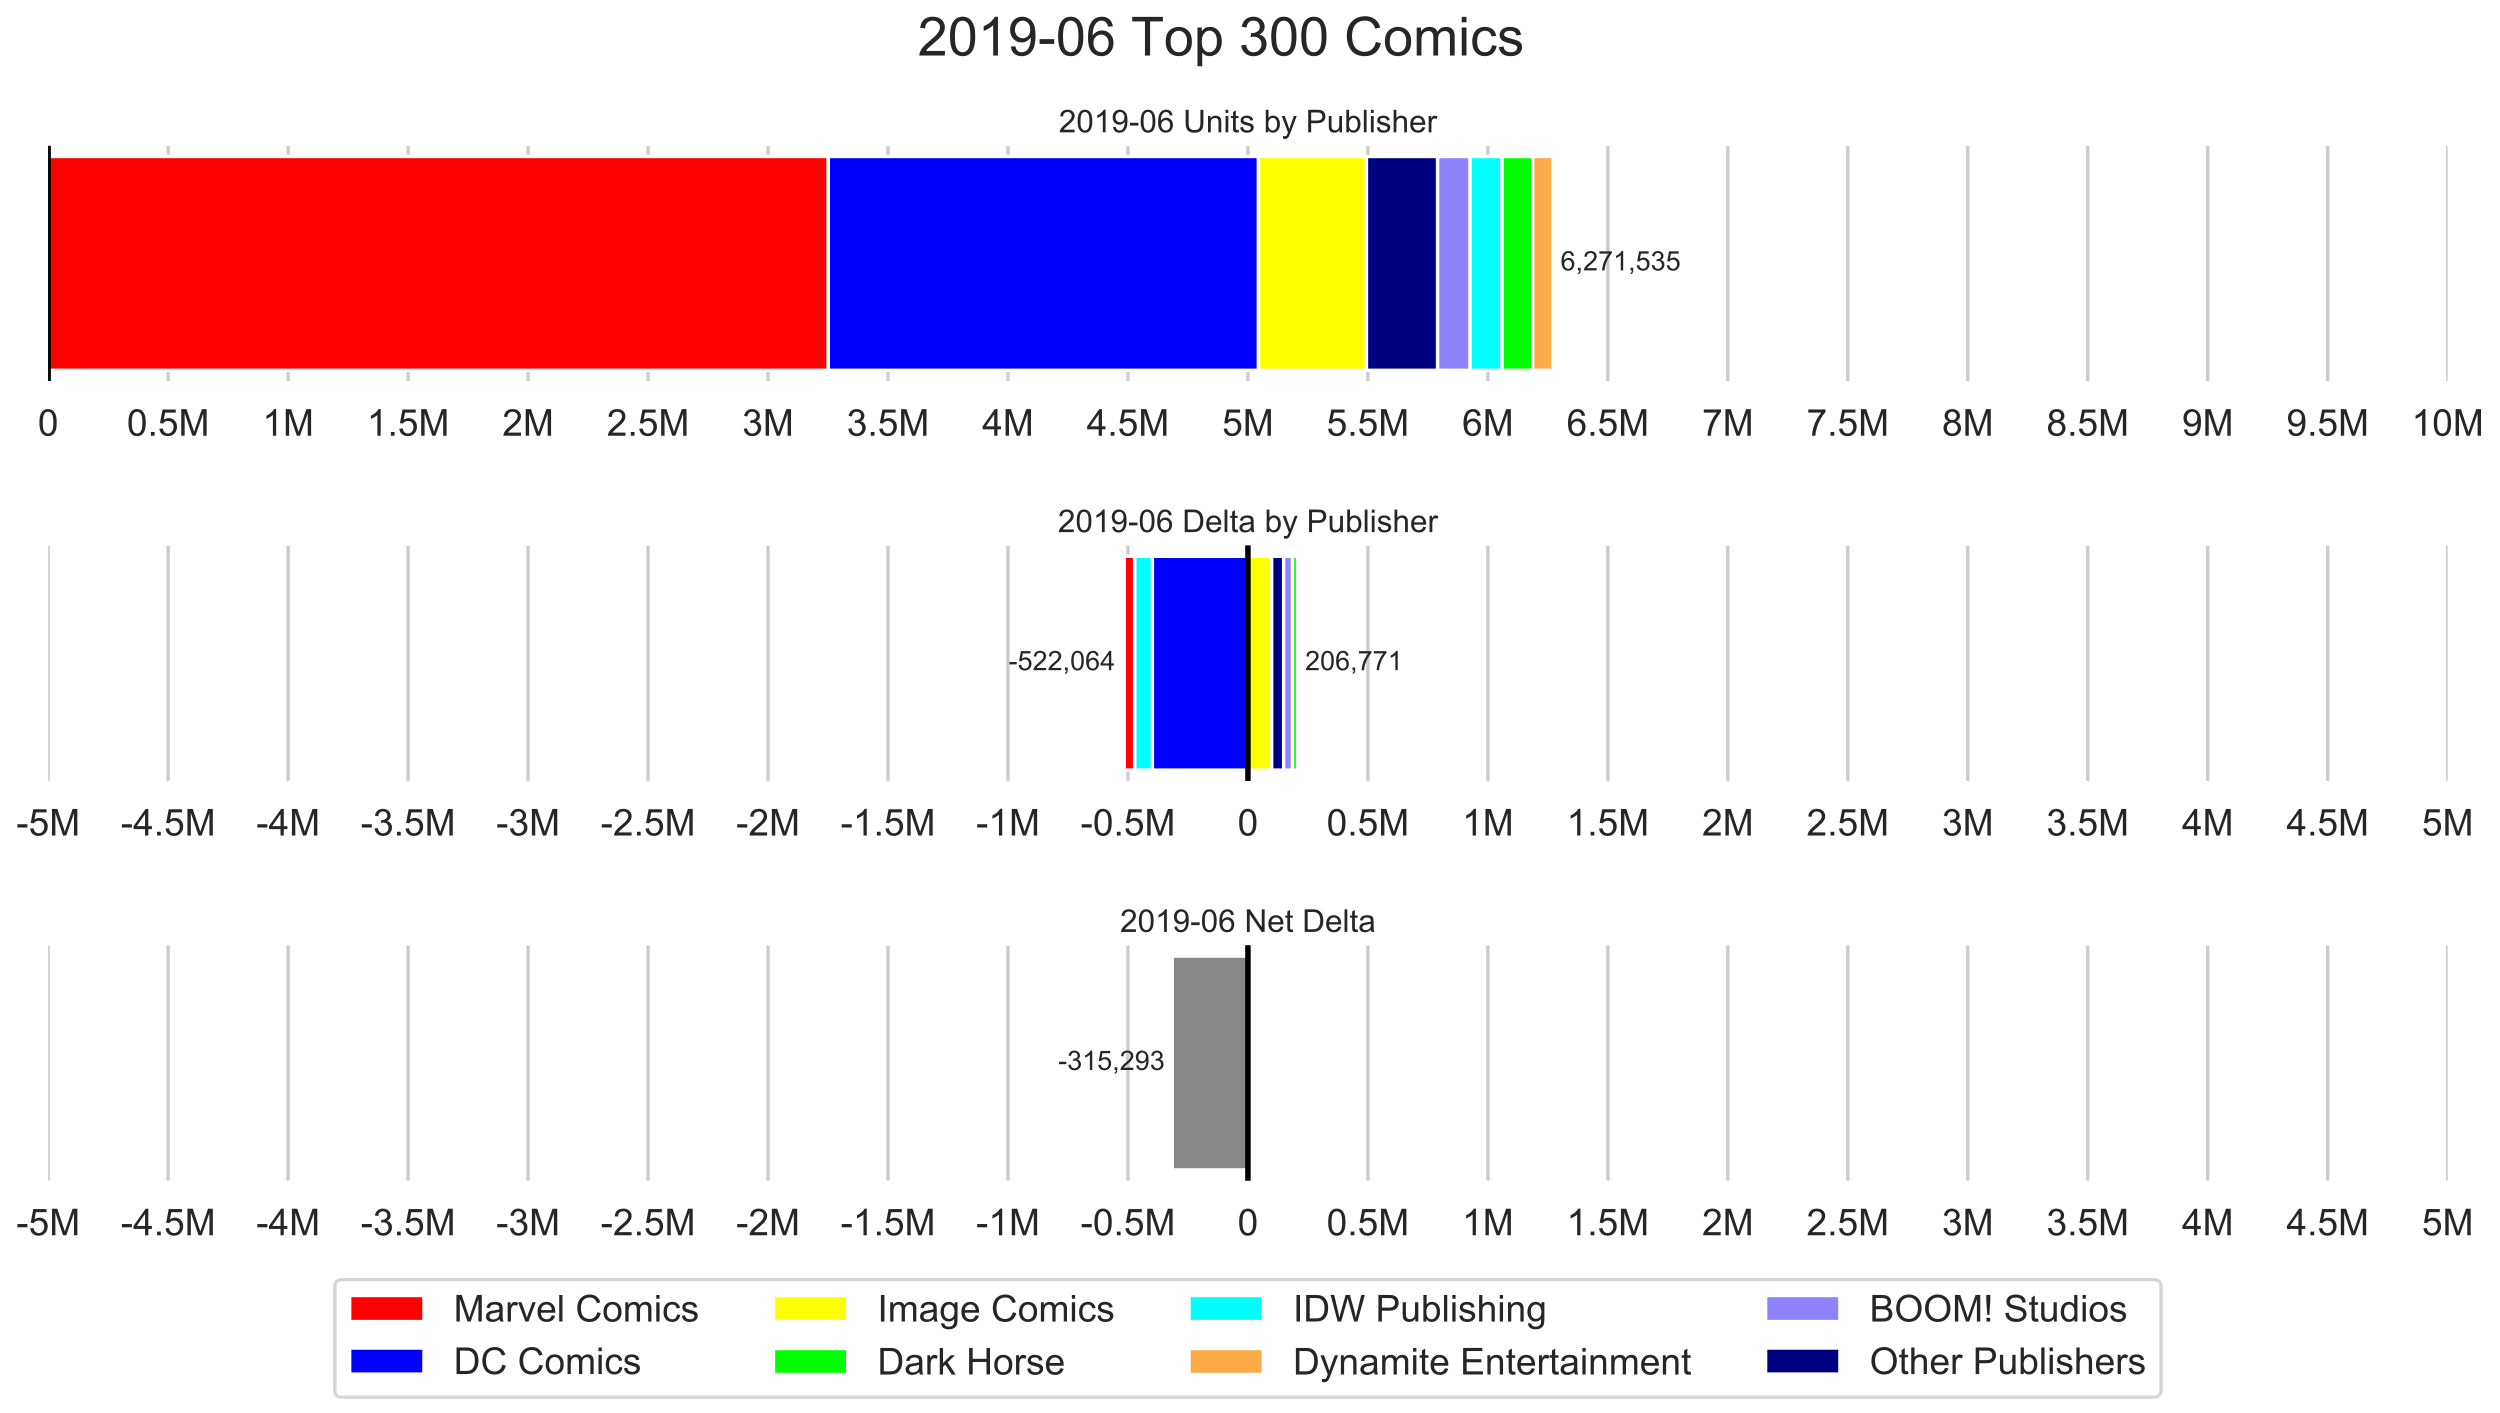 <?xml version="1.0" encoding="utf-8" standalone="no"?>
<!DOCTYPE svg PUBLIC "-//W3C//DTD SVG 1.1//EN"
  "http://www.w3.org/Graphics/SVG/1.1/DTD/svg11.dtd">
<!-- Created with matplotlib (https://matplotlib.org/) -->
<svg height="627.976pt" version="1.1" viewBox="0 0 1110.774 627.976" width="1110.774pt" xmlns="http://www.w3.org/2000/svg" xmlns:xlink="http://www.w3.org/1999/xlink">
 <defs>
  <style type="text/css">
*{stroke-linecap:butt;stroke-linejoin:round;}
  </style>
 </defs>
 <g id="figure_1">
  <g id="patch_1">
   <path d="M 0 627.976 
L 1110.774 627.976 
L 1110.774 0 
L 0 0 
z
" style="fill:#ffffff;"/>
  </g>
  <g id="axes_1">
   <g id="patch_2">
    <path d="M 21.407 169.286 
L 1087.527 169.286 
L 1087.527 64.8 
L 21.407 64.8 
z
" style="fill:#ffffff;"/>
   </g>
   <g id="matplotlib.axis_1">
    <g id="xtick_1">
     <g id="line2d_1">
      <path clip-path="url(#p06815d0068)" d="M 21.407 169.286 
L 21.407 64.8 
" style="fill:none;stroke:#cccccc;stroke-linecap:round;stroke-width:1.5;"/>
     </g>
     <g id="text_1">
      <!-- 0 -->
      <defs>
       <path d="M 4.156 35.297 
Q 4.156 48 6.766 55.734 
Q 9.375 63.484 14.516 67.672 
Q 19.672 71.875 27.484 71.875 
Q 33.25 71.875 37.594 69.547 
Q 41.938 67.234 44.766 62.859 
Q 47.609 58.5 49.219 52.219 
Q 50.828 45.953 50.828 35.297 
Q 50.828 22.703 48.234 14.969 
Q 45.656 7.234 40.5 3 
Q 35.359 -1.219 27.484 -1.219 
Q 17.141 -1.219 11.234 6.203 
Q 4.156 15.141 4.156 35.297 
z
M 13.188 35.297 
Q 13.188 17.672 17.312 11.828 
Q 21.438 6 27.484 6 
Q 33.547 6 37.672 11.859 
Q 41.797 17.719 41.797 35.297 
Q 41.797 52.984 37.672 58.781 
Q 33.547 64.594 27.391 64.594 
Q 21.344 64.594 17.719 59.469 
Q 13.188 52.938 13.188 35.297 
z
" id="ArialMT-48"/>
      </defs>
      <g style="fill:#262626;" transform="translate(16.819 193.596)scale(0.165 -0.165)">
       <use xlink:href="#ArialMT-48"/>
      </g>
     </g>
    </g>
    <g id="xtick_2">
     <g id="line2d_2">
      <path clip-path="url(#p06815d0068)" d="M 74.713 169.286 
L 74.713 64.8 
" style="fill:none;stroke:#cccccc;stroke-linecap:round;stroke-width:1.5;"/>
     </g>
     <g id="text_2">
      <!-- 0.5M -->
      <defs>
       <path d="M 9.078 0 
L 9.078 10.016 
L 19.094 10.016 
L 19.094 0 
z
" id="ArialMT-46"/>
       <path d="M 4.156 18.75 
L 13.375 19.531 
Q 14.406 12.797 18.141 9.391 
Q 21.875 6 27.156 6 
Q 33.5 6 37.891 10.781 
Q 42.281 15.578 42.281 23.484 
Q 42.281 31 38.062 35.344 
Q 33.844 39.703 27 39.703 
Q 22.75 39.703 19.328 37.766 
Q 15.922 35.844 13.969 32.766 
L 5.719 33.844 
L 12.641 70.609 
L 48.25 70.609 
L 48.25 62.203 
L 19.672 62.203 
L 15.828 42.969 
Q 22.266 47.469 29.344 47.469 
Q 38.719 47.469 45.156 40.969 
Q 51.609 34.469 51.609 24.266 
Q 51.609 14.547 45.953 7.469 
Q 39.062 -1.219 27.156 -1.219 
Q 17.391 -1.219 11.203 4.25 
Q 5.031 9.719 4.156 18.75 
z
" id="ArialMT-53"/>
       <path d="M 7.422 0 
L 7.422 71.578 
L 21.688 71.578 
L 38.625 20.906 
Q 40.969 13.812 42.047 10.297 
Q 43.266 14.203 45.844 21.781 
L 62.984 71.578 
L 75.734 71.578 
L 75.734 0 
L 66.609 0 
L 66.609 59.906 
L 45.797 0 
L 37.25 0 
L 16.547 60.938 
L 16.547 0 
z
" id="ArialMT-77"/>
      </defs>
      <g style="fill:#262626;" transform="translate(56.373 193.596)scale(0.165 -0.165)">
       <use xlink:href="#ArialMT-48"/>
       <use x="55.615" xlink:href="#ArialMT-46"/>
       <use x="83.398" xlink:href="#ArialMT-53"/>
       <use x="139.014" xlink:href="#ArialMT-77"/>
      </g>
     </g>
    </g>
    <g id="xtick_3">
     <g id="line2d_3">
      <path clip-path="url(#p06815d0068)" d="M 128.019 169.286 
L 128.019 64.8 
" style="fill:none;stroke:#cccccc;stroke-linecap:round;stroke-width:1.5;"/>
     </g>
     <g id="text_3">
      <!-- 1M -->
      <defs>
       <path d="M 37.25 0 
L 28.469 0 
L 28.469 56 
Q 25.297 52.984 20.141 49.953 
Q 14.984 46.922 10.891 45.406 
L 10.891 53.906 
Q 18.266 57.375 23.781 62.297 
Q 29.297 67.234 31.594 71.875 
L 37.25 71.875 
z
" id="ArialMT-49"/>
      </defs>
      <g style="fill:#262626;" transform="translate(116.559 193.596)scale(0.165 -0.165)">
       <use xlink:href="#ArialMT-49"/>
       <use x="55.615" xlink:href="#ArialMT-77"/>
      </g>
     </g>
    </g>
    <g id="xtick_4">
     <g id="line2d_4">
      <path clip-path="url(#p06815d0068)" d="M 181.325 169.286 
L 181.325 64.8 
" style="fill:none;stroke:#cccccc;stroke-linecap:round;stroke-width:1.5;"/>
     </g>
     <g id="text_4">
      <!-- 1.5M -->
      <g style="fill:#262626;" transform="translate(162.985 193.596)scale(0.165 -0.165)">
       <use xlink:href="#ArialMT-49"/>
       <use x="55.615" xlink:href="#ArialMT-46"/>
       <use x="83.398" xlink:href="#ArialMT-53"/>
       <use x="139.014" xlink:href="#ArialMT-77"/>
      </g>
     </g>
    </g>
    <g id="xtick_5">
     <g id="line2d_5">
      <path clip-path="url(#p06815d0068)" d="M 234.631 169.286 
L 234.631 64.8 
" style="fill:none;stroke:#cccccc;stroke-linecap:round;stroke-width:1.5;"/>
     </g>
     <g id="text_5">
      <!-- 2M -->
      <defs>
       <path d="M 50.344 8.453 
L 50.344 0 
L 3.031 0 
Q 2.938 3.172 4.047 6.109 
Q 5.859 10.938 9.828 15.625 
Q 13.812 20.312 21.344 26.469 
Q 33.016 36.031 37.109 41.625 
Q 41.219 47.219 41.219 52.203 
Q 41.219 57.422 37.469 61 
Q 33.734 64.594 27.734 64.594 
Q 21.391 64.594 17.578 60.781 
Q 13.766 56.984 13.719 50.25 
L 4.688 51.172 
Q 5.609 61.281 11.656 66.578 
Q 17.719 71.875 27.938 71.875 
Q 38.234 71.875 44.234 66.156 
Q 50.25 60.453 50.25 52 
Q 50.25 47.703 48.484 43.547 
Q 46.734 39.406 42.656 34.812 
Q 38.578 30.219 29.109 22.219 
Q 21.188 15.578 18.938 13.203 
Q 16.703 10.844 15.234 8.453 
z
" id="ArialMT-50"/>
      </defs>
      <g style="fill:#262626;" transform="translate(223.171 193.596)scale(0.165 -0.165)">
       <use xlink:href="#ArialMT-50"/>
       <use x="55.615" xlink:href="#ArialMT-77"/>
      </g>
     </g>
    </g>
    <g id="xtick_6">
     <g id="line2d_6">
      <path clip-path="url(#p06815d0068)" d="M 287.937 169.286 
L 287.937 64.8 
" style="fill:none;stroke:#cccccc;stroke-linecap:round;stroke-width:1.5;"/>
     </g>
     <g id="text_6">
      <!-- 2.5M -->
      <g style="fill:#262626;" transform="translate(269.597 193.596)scale(0.165 -0.165)">
       <use xlink:href="#ArialMT-50"/>
       <use x="55.615" xlink:href="#ArialMT-46"/>
       <use x="83.398" xlink:href="#ArialMT-53"/>
       <use x="139.014" xlink:href="#ArialMT-77"/>
      </g>
     </g>
    </g>
    <g id="xtick_7">
     <g id="line2d_7">
      <path clip-path="url(#p06815d0068)" d="M 341.243 169.286 
L 341.243 64.8 
" style="fill:none;stroke:#cccccc;stroke-linecap:round;stroke-width:1.5;"/>
     </g>
     <g id="text_7">
      <!-- 3M -->
      <defs>
       <path d="M 4.203 18.891 
L 12.984 20.062 
Q 14.5 12.594 18.141 9.297 
Q 21.781 6 27 6 
Q 33.203 6 37.469 10.297 
Q 41.75 14.594 41.75 20.953 
Q 41.75 27 37.797 30.922 
Q 33.844 34.859 27.734 34.859 
Q 25.25 34.859 21.531 33.891 
L 22.516 41.609 
Q 23.391 41.5 23.922 41.5 
Q 29.547 41.5 34.031 44.422 
Q 38.531 47.359 38.531 53.469 
Q 38.531 58.297 35.25 61.469 
Q 31.984 64.656 26.812 64.656 
Q 21.688 64.656 18.266 61.422 
Q 14.844 58.203 13.875 51.766 
L 5.078 53.328 
Q 6.688 62.156 12.391 67.016 
Q 18.109 71.875 26.609 71.875 
Q 32.469 71.875 37.391 69.359 
Q 42.328 66.844 44.938 62.5 
Q 47.562 58.156 47.562 53.266 
Q 47.562 48.641 45.062 44.828 
Q 42.578 41.016 37.703 38.766 
Q 44.047 37.312 47.562 32.688 
Q 51.078 28.078 51.078 21.141 
Q 51.078 11.766 44.234 5.25 
Q 37.406 -1.266 26.953 -1.266 
Q 17.531 -1.266 11.297 4.344 
Q 5.078 9.969 4.203 18.891 
z
" id="ArialMT-51"/>
      </defs>
      <g style="fill:#262626;" transform="translate(329.783 193.596)scale(0.165 -0.165)">
       <use xlink:href="#ArialMT-51"/>
       <use x="55.615" xlink:href="#ArialMT-77"/>
      </g>
     </g>
    </g>
    <g id="xtick_8">
     <g id="line2d_8">
      <path clip-path="url(#p06815d0068)" d="M 394.549 169.286 
L 394.549 64.8 
" style="fill:none;stroke:#cccccc;stroke-linecap:round;stroke-width:1.5;"/>
     </g>
     <g id="text_8">
      <!-- 3.5M -->
      <g style="fill:#262626;" transform="translate(376.209 193.596)scale(0.165 -0.165)">
       <use xlink:href="#ArialMT-51"/>
       <use x="55.615" xlink:href="#ArialMT-46"/>
       <use x="83.398" xlink:href="#ArialMT-53"/>
       <use x="139.014" xlink:href="#ArialMT-77"/>
      </g>
     </g>
    </g>
    <g id="xtick_9">
     <g id="line2d_9">
      <path clip-path="url(#p06815d0068)" d="M 447.855 169.286 
L 447.855 64.8 
" style="fill:none;stroke:#cccccc;stroke-linecap:round;stroke-width:1.5;"/>
     </g>
     <g id="text_9">
      <!-- 4M -->
      <defs>
       <path d="M 32.328 0 
L 32.328 17.141 
L 1.266 17.141 
L 1.266 25.203 
L 33.938 71.578 
L 41.109 71.578 
L 41.109 25.203 
L 50.781 25.203 
L 50.781 17.141 
L 41.109 17.141 
L 41.109 0 
z
M 32.328 25.203 
L 32.328 57.469 
L 9.906 25.203 
z
" id="ArialMT-52"/>
      </defs>
      <g style="fill:#262626;" transform="translate(436.395 193.596)scale(0.165 -0.165)">
       <use xlink:href="#ArialMT-52"/>
       <use x="55.615" xlink:href="#ArialMT-77"/>
      </g>
     </g>
    </g>
    <g id="xtick_10">
     <g id="line2d_10">
      <path clip-path="url(#p06815d0068)" d="M 501.161 169.286 
L 501.161 64.8 
" style="fill:none;stroke:#cccccc;stroke-linecap:round;stroke-width:1.5;"/>
     </g>
     <g id="text_10">
      <!-- 4.5M -->
      <g style="fill:#262626;" transform="translate(482.821 193.596)scale(0.165 -0.165)">
       <use xlink:href="#ArialMT-52"/>
       <use x="55.615" xlink:href="#ArialMT-46"/>
       <use x="83.398" xlink:href="#ArialMT-53"/>
       <use x="139.014" xlink:href="#ArialMT-77"/>
      </g>
     </g>
    </g>
    <g id="xtick_11">
     <g id="line2d_11">
      <path clip-path="url(#p06815d0068)" d="M 554.467 169.286 
L 554.467 64.8 
" style="fill:none;stroke:#cccccc;stroke-linecap:round;stroke-width:1.5;"/>
     </g>
     <g id="text_11">
      <!-- 5M -->
      <g style="fill:#262626;" transform="translate(543.007 193.596)scale(0.165 -0.165)">
       <use xlink:href="#ArialMT-53"/>
       <use x="55.615" xlink:href="#ArialMT-77"/>
      </g>
     </g>
    </g>
    <g id="xtick_12">
     <g id="line2d_12">
      <path clip-path="url(#p06815d0068)" d="M 607.773 169.286 
L 607.773 64.8 
" style="fill:none;stroke:#cccccc;stroke-linecap:round;stroke-width:1.5;"/>
     </g>
     <g id="text_12">
      <!-- 5.5M -->
      <g style="fill:#262626;" transform="translate(589.433 193.596)scale(0.165 -0.165)">
       <use xlink:href="#ArialMT-53"/>
       <use x="55.615" xlink:href="#ArialMT-46"/>
       <use x="83.398" xlink:href="#ArialMT-53"/>
       <use x="139.014" xlink:href="#ArialMT-77"/>
      </g>
     </g>
    </g>
    <g id="xtick_13">
     <g id="line2d_13">
      <path clip-path="url(#p06815d0068)" d="M 661.079 169.286 
L 661.079 64.8 
" style="fill:none;stroke:#cccccc;stroke-linecap:round;stroke-width:1.5;"/>
     </g>
     <g id="text_13">
      <!-- 6M -->
      <defs>
       <path d="M 49.75 54.047 
L 41.016 53.375 
Q 39.844 58.547 37.703 60.891 
Q 34.125 64.656 28.906 64.656 
Q 24.703 64.656 21.531 62.312 
Q 17.391 59.281 14.984 53.469 
Q 12.594 47.656 12.5 36.922 
Q 15.672 41.75 20.266 44.094 
Q 24.859 46.438 29.891 46.438 
Q 38.672 46.438 44.844 39.969 
Q 51.031 33.5 51.031 23.25 
Q 51.031 16.5 48.125 10.719 
Q 45.219 4.938 40.141 1.859 
Q 35.062 -1.219 28.609 -1.219 
Q 17.625 -1.219 10.688 6.859 
Q 3.766 14.938 3.766 33.5 
Q 3.766 54.25 11.422 63.672 
Q 18.109 71.875 29.438 71.875 
Q 37.891 71.875 43.281 67.141 
Q 48.688 62.406 49.75 54.047 
z
M 13.875 23.188 
Q 13.875 18.656 15.797 14.5 
Q 17.719 10.359 21.188 8.172 
Q 24.656 6 28.469 6 
Q 34.031 6 38.031 10.484 
Q 42.047 14.984 42.047 22.703 
Q 42.047 30.125 38.078 34.391 
Q 34.125 38.672 28.125 38.672 
Q 22.172 38.672 18.016 34.391 
Q 13.875 30.125 13.875 23.188 
z
" id="ArialMT-54"/>
      </defs>
      <g style="fill:#262626;" transform="translate(649.619 193.596)scale(0.165 -0.165)">
       <use xlink:href="#ArialMT-54"/>
       <use x="55.615" xlink:href="#ArialMT-77"/>
      </g>
     </g>
    </g>
    <g id="xtick_14">
     <g id="line2d_14">
      <path clip-path="url(#p06815d0068)" d="M 714.385 169.286 
L 714.385 64.8 
" style="fill:none;stroke:#cccccc;stroke-linecap:round;stroke-width:1.5;"/>
     </g>
     <g id="text_14">
      <!-- 6.5M -->
      <g style="fill:#262626;" transform="translate(696.045 193.596)scale(0.165 -0.165)">
       <use xlink:href="#ArialMT-54"/>
       <use x="55.615" xlink:href="#ArialMT-46"/>
       <use x="83.398" xlink:href="#ArialMT-53"/>
       <use x="139.014" xlink:href="#ArialMT-77"/>
      </g>
     </g>
    </g>
    <g id="xtick_15">
     <g id="line2d_15">
      <path clip-path="url(#p06815d0068)" d="M 767.691 169.286 
L 767.691 64.8 
" style="fill:none;stroke:#cccccc;stroke-linecap:round;stroke-width:1.5;"/>
     </g>
     <g id="text_15">
      <!-- 7M -->
      <defs>
       <path d="M 4.734 62.203 
L 4.734 70.656 
L 51.078 70.656 
L 51.078 63.812 
Q 44.234 56.547 37.516 44.484 
Q 30.812 32.422 27.156 19.672 
Q 24.516 10.688 23.781 0 
L 14.75 0 
Q 14.891 8.453 18.062 20.406 
Q 21.234 32.375 27.172 43.484 
Q 33.109 54.594 39.797 62.203 
z
" id="ArialMT-55"/>
      </defs>
      <g style="fill:#262626;" transform="translate(756.231 193.596)scale(0.165 -0.165)">
       <use xlink:href="#ArialMT-55"/>
       <use x="55.615" xlink:href="#ArialMT-77"/>
      </g>
     </g>
    </g>
    <g id="xtick_16">
     <g id="line2d_16">
      <path clip-path="url(#p06815d0068)" d="M 820.997 169.286 
L 820.997 64.8 
" style="fill:none;stroke:#cccccc;stroke-linecap:round;stroke-width:1.5;"/>
     </g>
     <g id="text_16">
      <!-- 7.5M -->
      <g style="fill:#262626;" transform="translate(802.657 193.596)scale(0.165 -0.165)">
       <use xlink:href="#ArialMT-55"/>
       <use x="55.615" xlink:href="#ArialMT-46"/>
       <use x="83.398" xlink:href="#ArialMT-53"/>
       <use x="139.014" xlink:href="#ArialMT-77"/>
      </g>
     </g>
    </g>
    <g id="xtick_17">
     <g id="line2d_17">
      <path clip-path="url(#p06815d0068)" d="M 874.303 169.286 
L 874.303 64.8 
" style="fill:none;stroke:#cccccc;stroke-linecap:round;stroke-width:1.5;"/>
     </g>
     <g id="text_17">
      <!-- 8M -->
      <defs>
       <path d="M 17.672 38.812 
Q 12.203 40.828 9.562 44.531 
Q 6.938 48.25 6.938 53.422 
Q 6.938 61.234 12.547 66.547 
Q 18.172 71.875 27.484 71.875 
Q 36.859 71.875 42.578 66.422 
Q 48.297 60.984 48.297 53.172 
Q 48.297 48.188 45.672 44.5 
Q 43.062 40.828 37.75 38.812 
Q 44.344 36.672 47.781 31.875 
Q 51.219 27.094 51.219 20.453 
Q 51.219 11.281 44.719 5.031 
Q 38.234 -1.219 27.641 -1.219 
Q 17.047 -1.219 10.547 5.047 
Q 4.047 11.328 4.047 20.703 
Q 4.047 27.688 7.594 32.391 
Q 11.141 37.109 17.672 38.812 
z
M 15.922 53.719 
Q 15.922 48.641 19.188 45.406 
Q 22.469 42.188 27.688 42.188 
Q 32.766 42.188 36.016 45.375 
Q 39.266 48.578 39.266 53.219 
Q 39.266 58.062 35.906 61.359 
Q 32.562 64.656 27.594 64.656 
Q 22.562 64.656 19.234 61.422 
Q 15.922 58.203 15.922 53.719 
z
M 13.094 20.656 
Q 13.094 16.891 14.875 13.375 
Q 16.656 9.859 20.172 7.922 
Q 23.688 6 27.734 6 
Q 34.031 6 38.125 10.047 
Q 42.234 14.109 42.234 20.359 
Q 42.234 26.703 38.016 30.859 
Q 33.797 35.016 27.438 35.016 
Q 21.234 35.016 17.156 30.906 
Q 13.094 26.812 13.094 20.656 
z
" id="ArialMT-56"/>
      </defs>
      <g style="fill:#262626;" transform="translate(862.843 193.596)scale(0.165 -0.165)">
       <use xlink:href="#ArialMT-56"/>
       <use x="55.615" xlink:href="#ArialMT-77"/>
      </g>
     </g>
    </g>
    <g id="xtick_18">
     <g id="line2d_18">
      <path clip-path="url(#p06815d0068)" d="M 927.609 169.286 
L 927.609 64.8 
" style="fill:none;stroke:#cccccc;stroke-linecap:round;stroke-width:1.5;"/>
     </g>
     <g id="text_18">
      <!-- 8.5M -->
      <g style="fill:#262626;" transform="translate(909.269 193.596)scale(0.165 -0.165)">
       <use xlink:href="#ArialMT-56"/>
       <use x="55.615" xlink:href="#ArialMT-46"/>
       <use x="83.398" xlink:href="#ArialMT-53"/>
       <use x="139.014" xlink:href="#ArialMT-77"/>
      </g>
     </g>
    </g>
    <g id="xtick_19">
     <g id="line2d_19">
      <path clip-path="url(#p06815d0068)" d="M 980.915 169.286 
L 980.915 64.8 
" style="fill:none;stroke:#cccccc;stroke-linecap:round;stroke-width:1.5;"/>
     </g>
     <g id="text_19">
      <!-- 9M -->
      <defs>
       <path d="M 5.469 16.547 
L 13.922 17.328 
Q 14.984 11.375 18.016 8.688 
Q 21.047 6 25.781 6 
Q 29.828 6 32.875 7.859 
Q 35.938 9.719 37.891 12.812 
Q 39.844 15.922 41.156 21.188 
Q 42.484 26.469 42.484 31.938 
Q 42.484 32.516 42.438 33.688 
Q 39.797 29.5 35.234 26.875 
Q 30.672 24.266 25.344 24.266 
Q 16.453 24.266 10.297 30.703 
Q 4.156 37.156 4.156 47.703 
Q 4.156 58.594 10.578 65.234 
Q 17 71.875 26.656 71.875 
Q 33.641 71.875 39.422 68.109 
Q 45.219 64.359 48.219 57.391 
Q 51.219 50.438 51.219 37.25 
Q 51.219 23.531 48.234 15.406 
Q 45.266 7.281 39.375 3.031 
Q 33.5 -1.219 25.594 -1.219 
Q 17.188 -1.219 11.859 3.438 
Q 6.547 8.109 5.469 16.547 
z
M 41.453 48.141 
Q 41.453 55.719 37.422 60.156 
Q 33.406 64.594 27.734 64.594 
Q 21.875 64.594 17.531 59.812 
Q 13.188 55.031 13.188 47.406 
Q 13.188 40.578 17.312 36.297 
Q 21.438 32.031 27.484 32.031 
Q 33.594 32.031 37.516 36.297 
Q 41.453 40.578 41.453 48.141 
z
" id="ArialMT-57"/>
      </defs>
      <g style="fill:#262626;" transform="translate(969.455 193.596)scale(0.165 -0.165)">
       <use xlink:href="#ArialMT-57"/>
       <use x="55.615" xlink:href="#ArialMT-77"/>
      </g>
     </g>
    </g>
    <g id="xtick_20">
     <g id="line2d_20">
      <path clip-path="url(#p06815d0068)" d="M 1034.221 169.286 
L 1034.221 64.8 
" style="fill:none;stroke:#cccccc;stroke-linecap:round;stroke-width:1.5;"/>
     </g>
     <g id="text_20">
      <!-- 9.5M -->
      <g style="fill:#262626;" transform="translate(1015.881 193.596)scale(0.165 -0.165)">
       <use xlink:href="#ArialMT-57"/>
       <use x="55.615" xlink:href="#ArialMT-46"/>
       <use x="83.398" xlink:href="#ArialMT-53"/>
       <use x="139.014" xlink:href="#ArialMT-77"/>
      </g>
     </g>
    </g>
    <g id="xtick_21">
     <g id="line2d_21">
      <path clip-path="url(#p06815d0068)" d="M 1087.527 169.286 
L 1087.527 64.8 
" style="fill:none;stroke:#cccccc;stroke-linecap:round;stroke-width:1.5;"/>
     </g>
     <g id="text_21">
      <!-- 10M -->
      <g style="fill:#262626;" transform="translate(1071.479 193.596)scale(0.165 -0.165)">
       <use xlink:href="#ArialMT-49"/>
       <use x="55.615" xlink:href="#ArialMT-48"/>
       <use x="111.23" xlink:href="#ArialMT-77"/>
      </g>
     </g>
    </g>
   </g>
   <g id="patch_3">
    <path clip-path="url(#p06815d0068)" d="M 21.407 164.536 
L 368.015 164.536 
L 368.015 69.549 
L 21.407 69.549 
z
" style="fill:#ff0000;stroke:#ffffff;stroke-linejoin:miter;stroke-width:1.5;"/>
   </g>
   <g id="patch_4">
    <path clip-path="url(#p06815d0068)" d="M 368.015 164.536 
L 559.148 164.536 
L 559.148 69.549 
L 368.015 69.549 
z
" style="fill:#0000ff;stroke:#ffffff;stroke-linejoin:miter;stroke-width:1.5;"/>
   </g>
   <g id="patch_5">
    <path clip-path="url(#p06815d0068)" d="M 559.148 164.536 
L 607.129 164.536 
L 607.129 69.549 
L 559.148 69.549 
z
" style="fill:#ffff00;stroke:#ffffff;stroke-linejoin:miter;stroke-width:1.5;"/>
   </g>
   <g id="patch_6">
    <path clip-path="url(#p06815d0068)" d="M 607.129 164.536 
L 638.741 164.536 
L 638.741 69.549 
L 607.129 69.549 
z
" style="fill:#000080;stroke:#ffffff;stroke-linejoin:miter;stroke-width:1.5;"/>
   </g>
   <g id="patch_7">
    <path clip-path="url(#p06815d0068)" d="M 638.741 164.536 
L 653.207 164.536 
L 653.207 69.549 
L 638.741 69.549 
z
" style="fill:#8e82fe;stroke:#ffffff;stroke-linejoin:miter;stroke-width:1.5;"/>
   </g>
   <g id="patch_8">
    <path clip-path="url(#p06815d0068)" d="M 653.207 164.536 
L 667.402 164.536 
L 667.402 69.549 
L 653.207 69.549 
z
" style="fill:#00ffff;stroke:#ffffff;stroke-linejoin:miter;stroke-width:1.5;"/>
   </g>
   <g id="patch_9">
    <path clip-path="url(#p06815d0068)" d="M 667.402 164.536 
L 681.011 164.536 
L 681.011 69.549 
L 667.402 69.549 
z
" style="fill:#00ff00;stroke:#ffffff;stroke-linejoin:miter;stroke-width:1.5;"/>
   </g>
   <g id="patch_10">
    <path clip-path="url(#p06815d0068)" d="M 681.011 164.536 
L 690.028 164.536 
L 690.028 69.549 
L 681.011 69.549 
z
" style="fill:#fdaa48;stroke:#ffffff;stroke-linejoin:miter;stroke-width:1.5;"/>
   </g>
   <g id="line2d_22">
    <path clip-path="url(#p06815d0068)" d="M 21.407 169.286 
L 21.407 64.8 
" style="fill:none;stroke:#1a1a1a;stroke-linecap:round;stroke-width:2.25;"/>
   </g>
   <g id="line2d_23">
    <path clip-path="url(#p06815d0068)" d="M 21.407 169.286 
L 21.407 64.8 
" style="fill:none;stroke:#000000;stroke-linecap:round;stroke-width:2.25;"/>
   </g>
   <g id="text_22">
    <!--  6,271,535  -->
    <defs>
     <path id="ArialMT-32"/>
     <path d="M 8.891 0 
L 8.891 10.016 
L 18.891 10.016 
L 18.891 0 
Q 18.891 -5.516 16.938 -8.906 
Q 14.984 -12.312 10.75 -14.156 
L 8.297 -10.406 
Q 11.078 -9.188 12.391 -6.812 
Q 13.719 -4.438 13.875 0 
z
" id="ArialMT-44"/>
    </defs>
    <g style="fill:#262626;" transform="translate(690.028 120.145)scale(0.12 -0.12)">
     <use xlink:href="#ArialMT-32"/>
     <use x="27.783" xlink:href="#ArialMT-54"/>
     <use x="83.398" xlink:href="#ArialMT-44"/>
     <use x="111.182" xlink:href="#ArialMT-50"/>
     <use x="166.797" xlink:href="#ArialMT-55"/>
     <use x="222.412" xlink:href="#ArialMT-49"/>
     <use x="278.027" xlink:href="#ArialMT-44"/>
     <use x="305.811" xlink:href="#ArialMT-53"/>
     <use x="361.426" xlink:href="#ArialMT-51"/>
     <use x="417.041" xlink:href="#ArialMT-53"/>
     <use x="472.656" xlink:href="#ArialMT-32"/>
    </g>
   </g>
   <g id="text_23">
    <!-- 2019-06 Units by Publisher -->
    <defs>
     <path d="M 3.172 21.484 
L 3.172 30.328 
L 30.172 30.328 
L 30.172 21.484 
z
" id="ArialMT-45"/>
     <path d="M 54.688 71.578 
L 64.156 71.578 
L 64.156 30.219 
Q 64.156 19.438 61.719 13.078 
Q 59.281 6.734 52.906 2.75 
Q 46.531 -1.219 36.188 -1.219 
Q 26.125 -1.219 19.719 2.25 
Q 13.328 5.719 10.594 12.281 
Q 7.859 18.844 7.859 30.219 
L 7.859 71.578 
L 17.328 71.578 
L 17.328 30.281 
Q 17.328 20.953 19.062 16.531 
Q 20.797 12.109 25.016 9.719 
Q 29.25 7.328 35.359 7.328 
Q 45.797 7.328 50.234 12.062 
Q 54.688 16.797 54.688 30.281 
z
" id="ArialMT-85"/>
     <path d="M 6.594 0 
L 6.594 51.859 
L 14.5 51.859 
L 14.5 44.484 
Q 20.219 53.031 31 53.031 
Q 35.688 53.031 39.625 51.344 
Q 43.562 49.656 45.516 46.922 
Q 47.469 44.188 48.25 40.438 
Q 48.734 37.984 48.734 31.891 
L 48.734 0 
L 39.938 0 
L 39.938 31.547 
Q 39.938 36.922 38.906 39.578 
Q 37.891 42.234 35.281 43.812 
Q 32.672 45.406 29.156 45.406 
Q 23.531 45.406 19.453 41.844 
Q 15.375 38.281 15.375 28.328 
L 15.375 0 
z
" id="ArialMT-110"/>
     <path d="M 6.641 61.469 
L 6.641 71.578 
L 15.438 71.578 
L 15.438 61.469 
z
M 6.641 0 
L 6.641 51.859 
L 15.438 51.859 
L 15.438 0 
z
" id="ArialMT-105"/>
     <path d="M 25.781 7.859 
L 27.047 0.094 
Q 23.344 -0.688 20.406 -0.688 
Q 15.625 -0.688 12.984 0.828 
Q 10.359 2.344 9.281 4.812 
Q 8.203 7.281 8.203 15.188 
L 8.203 45.016 
L 1.766 45.016 
L 1.766 51.859 
L 8.203 51.859 
L 8.203 64.703 
L 16.938 69.969 
L 16.938 51.859 
L 25.781 51.859 
L 25.781 45.016 
L 16.938 45.016 
L 16.938 14.703 
Q 16.938 10.938 17.406 9.859 
Q 17.875 8.797 18.922 8.156 
Q 19.969 7.516 21.922 7.516 
Q 23.391 7.516 25.781 7.859 
z
" id="ArialMT-116"/>
     <path d="M 3.078 15.484 
L 11.766 16.844 
Q 12.5 11.625 15.844 8.844 
Q 19.188 6.062 25.203 6.062 
Q 31.25 6.062 34.172 8.516 
Q 37.109 10.984 37.109 14.312 
Q 37.109 17.281 34.516 19 
Q 32.719 20.172 25.531 21.969 
Q 15.875 24.422 12.141 26.203 
Q 8.406 27.984 6.469 31.125 
Q 4.547 34.281 4.547 38.094 
Q 4.547 41.547 6.125 44.5 
Q 7.719 47.469 10.453 49.422 
Q 12.5 50.922 16.031 51.969 
Q 19.578 53.031 23.641 53.031 
Q 29.734 53.031 34.344 51.266 
Q 38.969 49.516 41.156 46.5 
Q 43.359 43.5 44.188 38.484 
L 35.594 37.312 
Q 35.016 41.312 32.203 43.547 
Q 29.391 45.797 24.266 45.797 
Q 18.219 45.797 15.625 43.797 
Q 13.031 41.797 13.031 39.109 
Q 13.031 37.406 14.109 36.031 
Q 15.188 34.625 17.484 33.688 
Q 18.797 33.203 25.25 31.453 
Q 34.578 28.953 38.25 27.359 
Q 41.938 25.781 44.031 22.75 
Q 46.141 19.734 46.141 15.234 
Q 46.141 10.844 43.578 6.953 
Q 41.016 3.078 36.172 0.953 
Q 31.344 -1.172 25.25 -1.172 
Q 15.141 -1.172 9.844 3.031 
Q 4.547 7.234 3.078 15.484 
z
" id="ArialMT-115"/>
     <path d="M 14.703 0 
L 6.547 0 
L 6.547 71.578 
L 15.328 71.578 
L 15.328 46.047 
Q 20.906 53.031 29.547 53.031 
Q 34.328 53.031 38.594 51.094 
Q 42.875 49.172 45.625 45.672 
Q 48.391 42.188 49.953 37.25 
Q 51.516 32.328 51.516 26.703 
Q 51.516 13.375 44.922 6.094 
Q 38.328 -1.172 29.109 -1.172 
Q 19.922 -1.172 14.703 6.5 
z
M 14.594 26.312 
Q 14.594 17 17.141 12.844 
Q 21.297 6.062 28.375 6.062 
Q 34.125 6.062 38.328 11.062 
Q 42.531 16.062 42.531 25.984 
Q 42.531 36.141 38.5 40.969 
Q 34.469 45.797 28.766 45.797 
Q 23 45.797 18.797 40.797 
Q 14.594 35.797 14.594 26.312 
z
" id="ArialMT-98"/>
     <path d="M 6.203 -19.969 
L 5.219 -11.719 
Q 8.109 -12.5 10.25 -12.5 
Q 13.188 -12.5 14.938 -11.516 
Q 16.703 -10.547 17.828 -8.797 
Q 18.656 -7.469 20.516 -2.25 
Q 20.75 -1.516 21.297 -0.094 
L 1.609 51.859 
L 11.078 51.859 
L 21.875 21.828 
Q 23.969 16.109 25.641 9.812 
Q 27.156 15.875 29.25 21.625 
L 40.328 51.859 
L 49.125 51.859 
L 29.391 -0.875 
Q 26.219 -9.422 24.469 -12.641 
Q 22.125 -17 19.094 -19.016 
Q 16.062 -21.047 11.859 -21.047 
Q 9.328 -21.047 6.203 -19.969 
z
" id="ArialMT-121"/>
     <path d="M 7.719 0 
L 7.719 71.578 
L 34.719 71.578 
Q 41.844 71.578 45.609 70.906 
Q 50.875 70.016 54.438 67.547 
Q 58.016 65.094 60.188 60.641 
Q 62.359 56.203 62.359 50.875 
Q 62.359 41.75 56.547 35.422 
Q 50.734 29.109 35.547 29.109 
L 17.188 29.109 
L 17.188 0 
z
M 17.188 37.547 
L 35.688 37.547 
Q 44.875 37.547 48.734 40.969 
Q 52.594 44.391 52.594 50.594 
Q 52.594 55.078 50.312 58.266 
Q 48.047 61.469 44.344 62.5 
Q 41.938 63.141 35.5 63.141 
L 17.188 63.141 
z
" id="ArialMT-80"/>
     <path d="M 40.578 0 
L 40.578 7.625 
Q 34.516 -1.172 24.125 -1.172 
Q 19.531 -1.172 15.547 0.578 
Q 11.578 2.344 9.641 5 
Q 7.719 7.672 6.938 11.531 
Q 6.391 14.109 6.391 19.734 
L 6.391 51.859 
L 15.188 51.859 
L 15.188 23.094 
Q 15.188 16.219 15.719 13.812 
Q 16.547 10.359 19.234 8.375 
Q 21.922 6.391 25.875 6.391 
Q 29.828 6.391 33.297 8.422 
Q 36.766 10.453 38.203 13.938 
Q 39.656 17.438 39.656 24.078 
L 39.656 51.859 
L 48.438 51.859 
L 48.438 0 
z
" id="ArialMT-117"/>
     <path d="M 6.391 0 
L 6.391 71.578 
L 15.188 71.578 
L 15.188 0 
z
" id="ArialMT-108"/>
     <path d="M 6.594 0 
L 6.594 71.578 
L 15.375 71.578 
L 15.375 45.906 
Q 21.531 53.031 30.906 53.031 
Q 36.672 53.031 40.922 50.75 
Q 45.172 48.484 47 44.484 
Q 48.828 40.484 48.828 32.859 
L 48.828 0 
L 40.047 0 
L 40.047 32.859 
Q 40.047 39.453 37.188 42.453 
Q 34.328 45.453 29.109 45.453 
Q 25.203 45.453 21.75 43.422 
Q 18.312 41.406 16.844 37.938 
Q 15.375 34.469 15.375 28.375 
L 15.375 0 
z
" id="ArialMT-104"/>
     <path d="M 42.094 16.703 
L 51.172 15.578 
Q 49.031 7.625 43.219 3.219 
Q 37.406 -1.172 28.375 -1.172 
Q 17 -1.172 10.328 5.828 
Q 3.656 12.844 3.656 25.484 
Q 3.656 38.578 10.391 45.797 
Q 17.141 53.031 27.875 53.031 
Q 38.281 53.031 44.875 45.953 
Q 51.469 38.875 51.469 26.031 
Q 51.469 25.25 51.422 23.688 
L 12.75 23.688 
Q 13.234 15.141 17.578 10.594 
Q 21.922 6.062 28.422 6.062 
Q 33.25 6.062 36.672 8.594 
Q 40.094 11.141 42.094 16.703 
z
M 13.234 30.906 
L 42.188 30.906 
Q 41.609 37.453 38.875 40.719 
Q 34.672 45.797 27.984 45.797 
Q 21.922 45.797 17.797 41.75 
Q 13.672 37.703 13.234 30.906 
z
" id="ArialMT-101"/>
     <path d="M 6.5 0 
L 6.5 51.859 
L 14.406 51.859 
L 14.406 44 
Q 17.438 49.516 20 51.266 
Q 22.562 53.031 25.641 53.031 
Q 30.078 53.031 34.672 50.203 
L 31.641 42.047 
Q 28.422 43.953 25.203 43.953 
Q 22.312 43.953 20.016 42.219 
Q 17.719 40.484 16.75 37.406 
Q 15.281 32.719 15.281 27.156 
L 15.281 0 
z
" id="ArialMT-114"/>
    </defs>
    <g style="fill:#262626;" transform="translate(470.424 58.8)scale(0.14 -0.14)">
     <use xlink:href="#ArialMT-50"/>
     <use x="55.615" xlink:href="#ArialMT-48"/>
     <use x="111.23" xlink:href="#ArialMT-49"/>
     <use x="166.846" xlink:href="#ArialMT-57"/>
     <use x="222.461" xlink:href="#ArialMT-45"/>
     <use x="255.762" xlink:href="#ArialMT-48"/>
     <use x="311.377" xlink:href="#ArialMT-54"/>
     <use x="366.992" xlink:href="#ArialMT-32"/>
     <use x="394.775" xlink:href="#ArialMT-85"/>
     <use x="466.992" xlink:href="#ArialMT-110"/>
     <use x="522.607" xlink:href="#ArialMT-105"/>
     <use x="544.824" xlink:href="#ArialMT-116"/>
     <use x="572.607" xlink:href="#ArialMT-115"/>
     <use x="622.607" xlink:href="#ArialMT-32"/>
     <use x="650.391" xlink:href="#ArialMT-98"/>
     <use x="706.006" xlink:href="#ArialMT-121"/>
     <use x="756.006" xlink:href="#ArialMT-32"/>
     <use x="783.789" xlink:href="#ArialMT-80"/>
     <use x="850.488" xlink:href="#ArialMT-117"/>
     <use x="906.104" xlink:href="#ArialMT-98"/>
     <use x="961.719" xlink:href="#ArialMT-108"/>
     <use x="983.936" xlink:href="#ArialMT-105"/>
     <use x="1006.152" xlink:href="#ArialMT-115"/>
     <use x="1056.152" xlink:href="#ArialMT-104"/>
     <use x="1111.768" xlink:href="#ArialMT-101"/>
     <use x="1167.383" xlink:href="#ArialMT-114"/>
    </g>
   </g>
  </g>
  <g id="axes_2">
   <g id="patch_11">
    <path d="M 21.407 346.913 
L 1087.527 346.913 
L 1087.527 242.427 
L 21.407 242.427 
z
" style="fill:#ffffff;"/>
   </g>
   <g id="matplotlib.axis_2">
    <g id="xtick_22">
     <g id="line2d_24">
      <path clip-path="url(#pb054f04296)" d="M 21.407 346.913 
L 21.407 242.427 
" style="fill:none;stroke:#cccccc;stroke-linecap:round;stroke-width:1.5;"/>
     </g>
     <g id="text_24">
      <!-- -5M -->
      <g style="fill:#262626;" transform="translate(7.2 371.223)scale(0.165 -0.165)">
       <use xlink:href="#ArialMT-45"/>
       <use x="33.301" xlink:href="#ArialMT-53"/>
       <use x="88.916" xlink:href="#ArialMT-77"/>
      </g>
     </g>
    </g>
    <g id="xtick_23">
     <g id="line2d_25">
      <path clip-path="url(#pb054f04296)" d="M 74.713 346.913 
L 74.713 242.427 
" style="fill:none;stroke:#cccccc;stroke-linecap:round;stroke-width:1.5;"/>
     </g>
     <g id="text_25">
      <!-- -4.5M -->
      <g style="fill:#262626;" transform="translate(53.626 371.223)scale(0.165 -0.165)">
       <use xlink:href="#ArialMT-45"/>
       <use x="33.301" xlink:href="#ArialMT-52"/>
       <use x="88.916" xlink:href="#ArialMT-46"/>
       <use x="116.699" xlink:href="#ArialMT-53"/>
       <use x="172.314" xlink:href="#ArialMT-77"/>
      </g>
     </g>
    </g>
    <g id="xtick_24">
     <g id="line2d_26">
      <path clip-path="url(#pb054f04296)" d="M 128.019 346.913 
L 128.019 242.427 
" style="fill:none;stroke:#cccccc;stroke-linecap:round;stroke-width:1.5;"/>
     </g>
     <g id="text_26">
      <!-- -4M -->
      <g style="fill:#262626;" transform="translate(113.812 371.223)scale(0.165 -0.165)">
       <use xlink:href="#ArialMT-45"/>
       <use x="33.301" xlink:href="#ArialMT-52"/>
       <use x="88.916" xlink:href="#ArialMT-77"/>
      </g>
     </g>
    </g>
    <g id="xtick_25">
     <g id="line2d_27">
      <path clip-path="url(#pb054f04296)" d="M 181.325 346.913 
L 181.325 242.427 
" style="fill:none;stroke:#cccccc;stroke-linecap:round;stroke-width:1.5;"/>
     </g>
     <g id="text_27">
      <!-- -3.5M -->
      <g style="fill:#262626;" transform="translate(160.238 371.223)scale(0.165 -0.165)">
       <use xlink:href="#ArialMT-45"/>
       <use x="33.301" xlink:href="#ArialMT-51"/>
       <use x="88.916" xlink:href="#ArialMT-46"/>
       <use x="116.699" xlink:href="#ArialMT-53"/>
       <use x="172.314" xlink:href="#ArialMT-77"/>
      </g>
     </g>
    </g>
    <g id="xtick_26">
     <g id="line2d_28">
      <path clip-path="url(#pb054f04296)" d="M 234.631 346.913 
L 234.631 242.427 
" style="fill:none;stroke:#cccccc;stroke-linecap:round;stroke-width:1.5;"/>
     </g>
     <g id="text_28">
      <!-- -3M -->
      <g style="fill:#262626;" transform="translate(220.424 371.223)scale(0.165 -0.165)">
       <use xlink:href="#ArialMT-45"/>
       <use x="33.301" xlink:href="#ArialMT-51"/>
       <use x="88.916" xlink:href="#ArialMT-77"/>
      </g>
     </g>
    </g>
    <g id="xtick_27">
     <g id="line2d_29">
      <path clip-path="url(#pb054f04296)" d="M 287.937 346.913 
L 287.937 242.427 
" style="fill:none;stroke:#cccccc;stroke-linecap:round;stroke-width:1.5;"/>
     </g>
     <g id="text_29">
      <!-- -2.5M -->
      <g style="fill:#262626;" transform="translate(266.85 371.223)scale(0.165 -0.165)">
       <use xlink:href="#ArialMT-45"/>
       <use x="33.301" xlink:href="#ArialMT-50"/>
       <use x="88.916" xlink:href="#ArialMT-46"/>
       <use x="116.699" xlink:href="#ArialMT-53"/>
       <use x="172.314" xlink:href="#ArialMT-77"/>
      </g>
     </g>
    </g>
    <g id="xtick_28">
     <g id="line2d_30">
      <path clip-path="url(#pb054f04296)" d="M 341.243 346.913 
L 341.243 242.427 
" style="fill:none;stroke:#cccccc;stroke-linecap:round;stroke-width:1.5;"/>
     </g>
     <g id="text_30">
      <!-- -2M -->
      <g style="fill:#262626;" transform="translate(327.036 371.223)scale(0.165 -0.165)">
       <use xlink:href="#ArialMT-45"/>
       <use x="33.301" xlink:href="#ArialMT-50"/>
       <use x="88.916" xlink:href="#ArialMT-77"/>
      </g>
     </g>
    </g>
    <g id="xtick_29">
     <g id="line2d_31">
      <path clip-path="url(#pb054f04296)" d="M 394.549 346.913 
L 394.549 242.427 
" style="fill:none;stroke:#cccccc;stroke-linecap:round;stroke-width:1.5;"/>
     </g>
     <g id="text_31">
      <!-- -1.5M -->
      <g style="fill:#262626;" transform="translate(373.462 371.223)scale(0.165 -0.165)">
       <use xlink:href="#ArialMT-45"/>
       <use x="33.301" xlink:href="#ArialMT-49"/>
       <use x="88.916" xlink:href="#ArialMT-46"/>
       <use x="116.699" xlink:href="#ArialMT-53"/>
       <use x="172.314" xlink:href="#ArialMT-77"/>
      </g>
     </g>
    </g>
    <g id="xtick_30">
     <g id="line2d_32">
      <path clip-path="url(#pb054f04296)" d="M 447.855 346.913 
L 447.855 242.427 
" style="fill:none;stroke:#cccccc;stroke-linecap:round;stroke-width:1.5;"/>
     </g>
     <g id="text_32">
      <!-- -1M -->
      <g style="fill:#262626;" transform="translate(433.648 371.223)scale(0.165 -0.165)">
       <use xlink:href="#ArialMT-45"/>
       <use x="33.301" xlink:href="#ArialMT-49"/>
       <use x="88.916" xlink:href="#ArialMT-77"/>
      </g>
     </g>
    </g>
    <g id="xtick_31">
     <g id="line2d_33">
      <path clip-path="url(#pb054f04296)" d="M 501.161 346.913 
L 501.161 242.427 
" style="fill:none;stroke:#cccccc;stroke-linecap:round;stroke-width:1.5;"/>
     </g>
     <g id="text_33">
      <!-- -0.5M -->
      <g style="fill:#262626;" transform="translate(480.074 371.223)scale(0.165 -0.165)">
       <use xlink:href="#ArialMT-45"/>
       <use x="33.301" xlink:href="#ArialMT-48"/>
       <use x="88.916" xlink:href="#ArialMT-46"/>
       <use x="116.699" xlink:href="#ArialMT-53"/>
       <use x="172.314" xlink:href="#ArialMT-77"/>
      </g>
     </g>
    </g>
    <g id="xtick_32">
     <g id="line2d_34">
      <path clip-path="url(#pb054f04296)" d="M 554.467 346.913 
L 554.467 242.427 
" style="fill:none;stroke:#cccccc;stroke-linecap:round;stroke-width:1.5;"/>
     </g>
     <g id="text_34">
      <!-- 0 -->
      <g style="fill:#262626;" transform="translate(549.879 371.223)scale(0.165 -0.165)">
       <use xlink:href="#ArialMT-48"/>
      </g>
     </g>
    </g>
    <g id="xtick_33">
     <g id="line2d_35">
      <path clip-path="url(#pb054f04296)" d="M 607.773 346.913 
L 607.773 242.427 
" style="fill:none;stroke:#cccccc;stroke-linecap:round;stroke-width:1.5;"/>
     </g>
     <g id="text_35">
      <!-- 0.5M -->
      <g style="fill:#262626;" transform="translate(589.433 371.223)scale(0.165 -0.165)">
       <use xlink:href="#ArialMT-48"/>
       <use x="55.615" xlink:href="#ArialMT-46"/>
       <use x="83.398" xlink:href="#ArialMT-53"/>
       <use x="139.014" xlink:href="#ArialMT-77"/>
      </g>
     </g>
    </g>
    <g id="xtick_34">
     <g id="line2d_36">
      <path clip-path="url(#pb054f04296)" d="M 661.079 346.913 
L 661.079 242.427 
" style="fill:none;stroke:#cccccc;stroke-linecap:round;stroke-width:1.5;"/>
     </g>
     <g id="text_36">
      <!-- 1M -->
      <g style="fill:#262626;" transform="translate(649.619 371.223)scale(0.165 -0.165)">
       <use xlink:href="#ArialMT-49"/>
       <use x="55.615" xlink:href="#ArialMT-77"/>
      </g>
     </g>
    </g>
    <g id="xtick_35">
     <g id="line2d_37">
      <path clip-path="url(#pb054f04296)" d="M 714.385 346.913 
L 714.385 242.427 
" style="fill:none;stroke:#cccccc;stroke-linecap:round;stroke-width:1.5;"/>
     </g>
     <g id="text_37">
      <!-- 1.5M -->
      <g style="fill:#262626;" transform="translate(696.045 371.223)scale(0.165 -0.165)">
       <use xlink:href="#ArialMT-49"/>
       <use x="55.615" xlink:href="#ArialMT-46"/>
       <use x="83.398" xlink:href="#ArialMT-53"/>
       <use x="139.014" xlink:href="#ArialMT-77"/>
      </g>
     </g>
    </g>
    <g id="xtick_36">
     <g id="line2d_38">
      <path clip-path="url(#pb054f04296)" d="M 767.691 346.913 
L 767.691 242.427 
" style="fill:none;stroke:#cccccc;stroke-linecap:round;stroke-width:1.5;"/>
     </g>
     <g id="text_38">
      <!-- 2M -->
      <g style="fill:#262626;" transform="translate(756.231 371.223)scale(0.165 -0.165)">
       <use xlink:href="#ArialMT-50"/>
       <use x="55.615" xlink:href="#ArialMT-77"/>
      </g>
     </g>
    </g>
    <g id="xtick_37">
     <g id="line2d_39">
      <path clip-path="url(#pb054f04296)" d="M 820.997 346.913 
L 820.997 242.427 
" style="fill:none;stroke:#cccccc;stroke-linecap:round;stroke-width:1.5;"/>
     </g>
     <g id="text_39">
      <!-- 2.5M -->
      <g style="fill:#262626;" transform="translate(802.657 371.223)scale(0.165 -0.165)">
       <use xlink:href="#ArialMT-50"/>
       <use x="55.615" xlink:href="#ArialMT-46"/>
       <use x="83.398" xlink:href="#ArialMT-53"/>
       <use x="139.014" xlink:href="#ArialMT-77"/>
      </g>
     </g>
    </g>
    <g id="xtick_38">
     <g id="line2d_40">
      <path clip-path="url(#pb054f04296)" d="M 874.303 346.913 
L 874.303 242.427 
" style="fill:none;stroke:#cccccc;stroke-linecap:round;stroke-width:1.5;"/>
     </g>
     <g id="text_40">
      <!-- 3M -->
      <g style="fill:#262626;" transform="translate(862.843 371.223)scale(0.165 -0.165)">
       <use xlink:href="#ArialMT-51"/>
       <use x="55.615" xlink:href="#ArialMT-77"/>
      </g>
     </g>
    </g>
    <g id="xtick_39">
     <g id="line2d_41">
      <path clip-path="url(#pb054f04296)" d="M 927.609 346.913 
L 927.609 242.427 
" style="fill:none;stroke:#cccccc;stroke-linecap:round;stroke-width:1.5;"/>
     </g>
     <g id="text_41">
      <!-- 3.5M -->
      <g style="fill:#262626;" transform="translate(909.269 371.223)scale(0.165 -0.165)">
       <use xlink:href="#ArialMT-51"/>
       <use x="55.615" xlink:href="#ArialMT-46"/>
       <use x="83.398" xlink:href="#ArialMT-53"/>
       <use x="139.014" xlink:href="#ArialMT-77"/>
      </g>
     </g>
    </g>
    <g id="xtick_40">
     <g id="line2d_42">
      <path clip-path="url(#pb054f04296)" d="M 980.915 346.913 
L 980.915 242.427 
" style="fill:none;stroke:#cccccc;stroke-linecap:round;stroke-width:1.5;"/>
     </g>
     <g id="text_42">
      <!-- 4M -->
      <g style="fill:#262626;" transform="translate(969.455 371.223)scale(0.165 -0.165)">
       <use xlink:href="#ArialMT-52"/>
       <use x="55.615" xlink:href="#ArialMT-77"/>
      </g>
     </g>
    </g>
    <g id="xtick_41">
     <g id="line2d_43">
      <path clip-path="url(#pb054f04296)" d="M 1034.221 346.913 
L 1034.221 242.427 
" style="fill:none;stroke:#cccccc;stroke-linecap:round;stroke-width:1.5;"/>
     </g>
     <g id="text_43">
      <!-- 4.5M -->
      <g style="fill:#262626;" transform="translate(1015.881 371.223)scale(0.165 -0.165)">
       <use xlink:href="#ArialMT-52"/>
       <use x="55.615" xlink:href="#ArialMT-46"/>
       <use x="83.398" xlink:href="#ArialMT-53"/>
       <use x="139.014" xlink:href="#ArialMT-77"/>
      </g>
     </g>
    </g>
    <g id="xtick_42">
     <g id="line2d_44">
      <path clip-path="url(#pb054f04296)" d="M 1087.527 346.913 
L 1087.527 242.427 
" style="fill:none;stroke:#cccccc;stroke-linecap:round;stroke-width:1.5;"/>
     </g>
     <g id="text_44">
      <!-- 5M -->
      <g style="fill:#262626;" transform="translate(1076.067 371.223)scale(0.165 -0.165)">
       <use xlink:href="#ArialMT-53"/>
       <use x="55.615" xlink:href="#ArialMT-77"/>
      </g>
     </g>
    </g>
   </g>
   <g id="patch_12">
    <path clip-path="url(#pb054f04296)" d="M 554.467 342.163 
L 565.008 342.163 
L 565.008 247.177 
L 554.467 247.177 
z
" style="fill:#ffff00;stroke:#ffffff;stroke-linejoin:miter;stroke-width:1.5;"/>
   </g>
   <g id="patch_13">
    <path clip-path="url(#pb054f04296)" d="M 565.008 342.163 
L 570.332 342.163 
L 570.332 247.177 
L 565.008 247.177 
z
" style="fill:#000080;stroke:#ffffff;stroke-linejoin:miter;stroke-width:1.5;"/>
   </g>
   <g id="patch_14">
    <path clip-path="url(#pb054f04296)" d="M 570.332 342.163 
L 574.272 342.163 
L 574.272 247.177 
L 570.332 247.177 
z
" style="fill:#8e82fe;stroke:#ffffff;stroke-linejoin:miter;stroke-width:1.5;"/>
   </g>
   <g id="patch_15">
    <path clip-path="url(#pb054f04296)" d="M 574.272 342.163 
L 576.511 342.163 
L 576.511 247.177 
L 574.272 247.177 
z
" style="fill:#00ff00;stroke:#ffffff;stroke-linejoin:miter;stroke-width:1.5;"/>
   </g>
   <g id="patch_16">
    <path clip-path="url(#pb054f04296)" d="M 554.467 342.163 
L 512.002 342.163 
L 512.002 247.177 
L 554.467 247.177 
z
" style="fill:#0000ff;stroke:#ffffff;stroke-linejoin:miter;stroke-width:1.5;"/>
   </g>
   <g id="patch_17">
    <path clip-path="url(#pb054f04296)" d="M 512.002 342.163 
L 504.119 342.163 
L 504.119 247.177 
L 512.002 247.177 
z
" style="fill:#00ffff;stroke:#ffffff;stroke-linejoin:miter;stroke-width:1.5;"/>
   </g>
   <g id="patch_18">
    <path clip-path="url(#pb054f04296)" d="M 504.119 342.163 
L 499.507 342.163 
L 499.507 247.177 
L 504.119 247.177 
z
" style="fill:#ff0000;stroke:#ffffff;stroke-linejoin:miter;stroke-width:1.5;"/>
   </g>
   <g id="patch_19">
    <path clip-path="url(#pb054f04296)" d="M 499.507 342.163 
L 498.808 342.163 
L 498.808 247.177 
L 499.507 247.177 
z
" style="fill:#fdaa48;stroke:#ffffff;stroke-linejoin:miter;stroke-width:1.5;"/>
   </g>
   <g id="line2d_45">
    <path clip-path="url(#pb054f04296)" d="M 554.467 346.913 
L 554.467 242.427 
" style="fill:none;stroke:#1a1a1a;stroke-linecap:round;stroke-width:2.25;"/>
   </g>
   <g id="line2d_46">
    <path clip-path="url(#pb054f04296)" d="M 554.467 346.913 
L 554.467 242.427 
" style="fill:none;stroke:#000000;stroke-linecap:round;stroke-width:2.25;"/>
   </g>
   <g id="text_45">
    <!--  206,771  -->
    <g style="fill:#262626;" transform="translate(576.511 297.772)scale(0.12 -0.12)">
     <use xlink:href="#ArialMT-32"/>
     <use x="27.783" xlink:href="#ArialMT-50"/>
     <use x="83.398" xlink:href="#ArialMT-48"/>
     <use x="139.014" xlink:href="#ArialMT-54"/>
     <use x="194.629" xlink:href="#ArialMT-44"/>
     <use x="222.412" xlink:href="#ArialMT-55"/>
     <use x="278.027" xlink:href="#ArialMT-55"/>
     <use x="333.643" xlink:href="#ArialMT-49"/>
     <use x="389.258" xlink:href="#ArialMT-32"/>
    </g>
   </g>
   <g id="text_46">
    <!--  -522,064  -->
    <g style="fill:#262626;" transform="translate(444.773 297.772)scale(0.12 -0.12)">
     <use xlink:href="#ArialMT-32"/>
     <use x="27.783" xlink:href="#ArialMT-45"/>
     <use x="61.084" xlink:href="#ArialMT-53"/>
     <use x="116.699" xlink:href="#ArialMT-50"/>
     <use x="172.314" xlink:href="#ArialMT-50"/>
     <use x="227.93" xlink:href="#ArialMT-44"/>
     <use x="255.713" xlink:href="#ArialMT-48"/>
     <use x="311.328" xlink:href="#ArialMT-54"/>
     <use x="366.943" xlink:href="#ArialMT-52"/>
     <use x="422.559" xlink:href="#ArialMT-32"/>
    </g>
   </g>
   <g id="text_47">
    <!-- 2019-06 Delta by Publisher -->
    <defs>
     <path d="M 7.719 0 
L 7.719 71.578 
L 32.375 71.578 
Q 40.719 71.578 45.125 70.562 
Q 51.266 69.141 55.609 65.438 
Q 61.281 60.641 64.078 53.188 
Q 66.891 45.75 66.891 36.188 
Q 66.891 28.031 64.984 21.734 
Q 63.094 15.438 60.109 11.297 
Q 57.125 7.172 53.578 4.797 
Q 50.047 2.438 45.047 1.219 
Q 40.047 0 33.547 0 
z
M 17.188 8.453 
L 32.469 8.453 
Q 39.547 8.453 43.578 9.766 
Q 47.609 11.078 50 13.484 
Q 53.375 16.844 55.25 22.531 
Q 57.125 28.219 57.125 36.328 
Q 57.125 47.562 53.438 53.594 
Q 49.75 59.625 44.484 61.672 
Q 40.672 63.141 32.234 63.141 
L 17.188 63.141 
z
" id="ArialMT-68"/>
     <path d="M 40.438 6.391 
Q 35.547 2.25 31.031 0.531 
Q 26.516 -1.172 21.344 -1.172 
Q 12.797 -1.172 8.203 3 
Q 3.609 7.172 3.609 13.672 
Q 3.609 17.484 5.344 20.625 
Q 7.078 23.781 9.891 25.688 
Q 12.703 27.594 16.219 28.562 
Q 18.797 29.25 24.031 29.891 
Q 34.672 31.156 39.703 32.906 
Q 39.75 34.719 39.75 35.203 
Q 39.75 40.578 37.25 42.781 
Q 33.891 45.75 27.25 45.75 
Q 21.047 45.75 18.094 43.578 
Q 15.141 41.406 13.719 35.891 
L 5.125 37.062 
Q 6.297 42.578 8.984 45.969 
Q 11.672 49.359 16.75 51.188 
Q 21.828 53.031 28.516 53.031 
Q 35.156 53.031 39.297 51.469 
Q 43.453 49.906 45.406 47.531 
Q 47.359 45.172 48.141 41.547 
Q 48.578 39.312 48.578 33.453 
L 48.578 21.734 
Q 48.578 9.469 49.141 6.219 
Q 49.703 2.984 51.375 0 
L 42.188 0 
Q 40.828 2.734 40.438 6.391 
z
M 39.703 26.031 
Q 34.906 24.078 25.344 22.703 
Q 19.922 21.922 17.672 20.938 
Q 15.438 19.969 14.203 18.094 
Q 12.984 16.219 12.984 13.922 
Q 12.984 10.406 15.641 8.062 
Q 18.312 5.719 23.438 5.719 
Q 28.516 5.719 32.469 7.938 
Q 36.422 10.156 38.281 14.016 
Q 39.703 17 39.703 22.797 
z
" id="ArialMT-97"/>
    </defs>
    <g style="fill:#262626;" transform="translate(470.031 236.427)scale(0.14 -0.14)">
     <use xlink:href="#ArialMT-50"/>
     <use x="55.615" xlink:href="#ArialMT-48"/>
     <use x="111.23" xlink:href="#ArialMT-49"/>
     <use x="166.846" xlink:href="#ArialMT-57"/>
     <use x="222.461" xlink:href="#ArialMT-45"/>
     <use x="255.762" xlink:href="#ArialMT-48"/>
     <use x="311.377" xlink:href="#ArialMT-54"/>
     <use x="366.992" xlink:href="#ArialMT-32"/>
     <use x="394.775" xlink:href="#ArialMT-68"/>
     <use x="466.992" xlink:href="#ArialMT-101"/>
     <use x="522.607" xlink:href="#ArialMT-108"/>
     <use x="544.824" xlink:href="#ArialMT-116"/>
     <use x="572.607" xlink:href="#ArialMT-97"/>
     <use x="628.223" xlink:href="#ArialMT-32"/>
     <use x="656.006" xlink:href="#ArialMT-98"/>
     <use x="711.621" xlink:href="#ArialMT-121"/>
     <use x="761.621" xlink:href="#ArialMT-32"/>
     <use x="789.404" xlink:href="#ArialMT-80"/>
     <use x="856.104" xlink:href="#ArialMT-117"/>
     <use x="911.719" xlink:href="#ArialMT-98"/>
     <use x="967.334" xlink:href="#ArialMT-108"/>
     <use x="989.551" xlink:href="#ArialMT-105"/>
     <use x="1011.768" xlink:href="#ArialMT-115"/>
     <use x="1061.768" xlink:href="#ArialMT-104"/>
     <use x="1117.383" xlink:href="#ArialMT-101"/>
     <use x="1172.998" xlink:href="#ArialMT-114"/>
    </g>
   </g>
  </g>
  <g id="axes_3">
   <g id="patch_20">
    <path d="M 21.407 524.54 
L 1087.527 524.54 
L 1087.527 420.054 
L 21.407 420.054 
z
" style="fill:#ffffff;"/>
   </g>
   <g id="matplotlib.axis_3">
    <g id="xtick_43">
     <g id="line2d_47">
      <path clip-path="url(#p61d2f219d5)" d="M 21.407 524.54 
L 21.407 420.054 
" style="fill:none;stroke:#cccccc;stroke-linecap:round;stroke-width:1.5;"/>
     </g>
     <g id="text_48">
      <!-- -5M -->
      <g style="fill:#262626;" transform="translate(7.2 548.85)scale(0.165 -0.165)">
       <use xlink:href="#ArialMT-45"/>
       <use x="33.301" xlink:href="#ArialMT-53"/>
       <use x="88.916" xlink:href="#ArialMT-77"/>
      </g>
     </g>
    </g>
    <g id="xtick_44">
     <g id="line2d_48">
      <path clip-path="url(#p61d2f219d5)" d="M 74.713 524.54 
L 74.713 420.054 
" style="fill:none;stroke:#cccccc;stroke-linecap:round;stroke-width:1.5;"/>
     </g>
     <g id="text_49">
      <!-- -4.5M -->
      <g style="fill:#262626;" transform="translate(53.626 548.85)scale(0.165 -0.165)">
       <use xlink:href="#ArialMT-45"/>
       <use x="33.301" xlink:href="#ArialMT-52"/>
       <use x="88.916" xlink:href="#ArialMT-46"/>
       <use x="116.699" xlink:href="#ArialMT-53"/>
       <use x="172.314" xlink:href="#ArialMT-77"/>
      </g>
     </g>
    </g>
    <g id="xtick_45">
     <g id="line2d_49">
      <path clip-path="url(#p61d2f219d5)" d="M 128.019 524.54 
L 128.019 420.054 
" style="fill:none;stroke:#cccccc;stroke-linecap:round;stroke-width:1.5;"/>
     </g>
     <g id="text_50">
      <!-- -4M -->
      <g style="fill:#262626;" transform="translate(113.812 548.85)scale(0.165 -0.165)">
       <use xlink:href="#ArialMT-45"/>
       <use x="33.301" xlink:href="#ArialMT-52"/>
       <use x="88.916" xlink:href="#ArialMT-77"/>
      </g>
     </g>
    </g>
    <g id="xtick_46">
     <g id="line2d_50">
      <path clip-path="url(#p61d2f219d5)" d="M 181.325 524.54 
L 181.325 420.054 
" style="fill:none;stroke:#cccccc;stroke-linecap:round;stroke-width:1.5;"/>
     </g>
     <g id="text_51">
      <!-- -3.5M -->
      <g style="fill:#262626;" transform="translate(160.238 548.85)scale(0.165 -0.165)">
       <use xlink:href="#ArialMT-45"/>
       <use x="33.301" xlink:href="#ArialMT-51"/>
       <use x="88.916" xlink:href="#ArialMT-46"/>
       <use x="116.699" xlink:href="#ArialMT-53"/>
       <use x="172.314" xlink:href="#ArialMT-77"/>
      </g>
     </g>
    </g>
    <g id="xtick_47">
     <g id="line2d_51">
      <path clip-path="url(#p61d2f219d5)" d="M 234.631 524.54 
L 234.631 420.054 
" style="fill:none;stroke:#cccccc;stroke-linecap:round;stroke-width:1.5;"/>
     </g>
     <g id="text_52">
      <!-- -3M -->
      <g style="fill:#262626;" transform="translate(220.424 548.85)scale(0.165 -0.165)">
       <use xlink:href="#ArialMT-45"/>
       <use x="33.301" xlink:href="#ArialMT-51"/>
       <use x="88.916" xlink:href="#ArialMT-77"/>
      </g>
     </g>
    </g>
    <g id="xtick_48">
     <g id="line2d_52">
      <path clip-path="url(#p61d2f219d5)" d="M 287.937 524.54 
L 287.937 420.054 
" style="fill:none;stroke:#cccccc;stroke-linecap:round;stroke-width:1.5;"/>
     </g>
     <g id="text_53">
      <!-- -2.5M -->
      <g style="fill:#262626;" transform="translate(266.85 548.85)scale(0.165 -0.165)">
       <use xlink:href="#ArialMT-45"/>
       <use x="33.301" xlink:href="#ArialMT-50"/>
       <use x="88.916" xlink:href="#ArialMT-46"/>
       <use x="116.699" xlink:href="#ArialMT-53"/>
       <use x="172.314" xlink:href="#ArialMT-77"/>
      </g>
     </g>
    </g>
    <g id="xtick_49">
     <g id="line2d_53">
      <path clip-path="url(#p61d2f219d5)" d="M 341.243 524.54 
L 341.243 420.054 
" style="fill:none;stroke:#cccccc;stroke-linecap:round;stroke-width:1.5;"/>
     </g>
     <g id="text_54">
      <!-- -2M -->
      <g style="fill:#262626;" transform="translate(327.036 548.85)scale(0.165 -0.165)">
       <use xlink:href="#ArialMT-45"/>
       <use x="33.301" xlink:href="#ArialMT-50"/>
       <use x="88.916" xlink:href="#ArialMT-77"/>
      </g>
     </g>
    </g>
    <g id="xtick_50">
     <g id="line2d_54">
      <path clip-path="url(#p61d2f219d5)" d="M 394.549 524.54 
L 394.549 420.054 
" style="fill:none;stroke:#cccccc;stroke-linecap:round;stroke-width:1.5;"/>
     </g>
     <g id="text_55">
      <!-- -1.5M -->
      <g style="fill:#262626;" transform="translate(373.462 548.85)scale(0.165 -0.165)">
       <use xlink:href="#ArialMT-45"/>
       <use x="33.301" xlink:href="#ArialMT-49"/>
       <use x="88.916" xlink:href="#ArialMT-46"/>
       <use x="116.699" xlink:href="#ArialMT-53"/>
       <use x="172.314" xlink:href="#ArialMT-77"/>
      </g>
     </g>
    </g>
    <g id="xtick_51">
     <g id="line2d_55">
      <path clip-path="url(#p61d2f219d5)" d="M 447.855 524.54 
L 447.855 420.054 
" style="fill:none;stroke:#cccccc;stroke-linecap:round;stroke-width:1.5;"/>
     </g>
     <g id="text_56">
      <!-- -1M -->
      <g style="fill:#262626;" transform="translate(433.648 548.85)scale(0.165 -0.165)">
       <use xlink:href="#ArialMT-45"/>
       <use x="33.301" xlink:href="#ArialMT-49"/>
       <use x="88.916" xlink:href="#ArialMT-77"/>
      </g>
     </g>
    </g>
    <g id="xtick_52">
     <g id="line2d_56">
      <path clip-path="url(#p61d2f219d5)" d="M 501.161 524.54 
L 501.161 420.054 
" style="fill:none;stroke:#cccccc;stroke-linecap:round;stroke-width:1.5;"/>
     </g>
     <g id="text_57">
      <!-- -0.5M -->
      <g style="fill:#262626;" transform="translate(480.074 548.85)scale(0.165 -0.165)">
       <use xlink:href="#ArialMT-45"/>
       <use x="33.301" xlink:href="#ArialMT-48"/>
       <use x="88.916" xlink:href="#ArialMT-46"/>
       <use x="116.699" xlink:href="#ArialMT-53"/>
       <use x="172.314" xlink:href="#ArialMT-77"/>
      </g>
     </g>
    </g>
    <g id="xtick_53">
     <g id="line2d_57">
      <path clip-path="url(#p61d2f219d5)" d="M 554.467 524.54 
L 554.467 420.054 
" style="fill:none;stroke:#cccccc;stroke-linecap:round;stroke-width:1.5;"/>
     </g>
     <g id="text_58">
      <!-- 0 -->
      <g style="fill:#262626;" transform="translate(549.879 548.85)scale(0.165 -0.165)">
       <use xlink:href="#ArialMT-48"/>
      </g>
     </g>
    </g>
    <g id="xtick_54">
     <g id="line2d_58">
      <path clip-path="url(#p61d2f219d5)" d="M 607.773 524.54 
L 607.773 420.054 
" style="fill:none;stroke:#cccccc;stroke-linecap:round;stroke-width:1.5;"/>
     </g>
     <g id="text_59">
      <!-- 0.5M -->
      <g style="fill:#262626;" transform="translate(589.433 548.85)scale(0.165 -0.165)">
       <use xlink:href="#ArialMT-48"/>
       <use x="55.615" xlink:href="#ArialMT-46"/>
       <use x="83.398" xlink:href="#ArialMT-53"/>
       <use x="139.014" xlink:href="#ArialMT-77"/>
      </g>
     </g>
    </g>
    <g id="xtick_55">
     <g id="line2d_59">
      <path clip-path="url(#p61d2f219d5)" d="M 661.079 524.54 
L 661.079 420.054 
" style="fill:none;stroke:#cccccc;stroke-linecap:round;stroke-width:1.5;"/>
     </g>
     <g id="text_60">
      <!-- 1M -->
      <g style="fill:#262626;" transform="translate(649.619 548.85)scale(0.165 -0.165)">
       <use xlink:href="#ArialMT-49"/>
       <use x="55.615" xlink:href="#ArialMT-77"/>
      </g>
     </g>
    </g>
    <g id="xtick_56">
     <g id="line2d_60">
      <path clip-path="url(#p61d2f219d5)" d="M 714.385 524.54 
L 714.385 420.054 
" style="fill:none;stroke:#cccccc;stroke-linecap:round;stroke-width:1.5;"/>
     </g>
     <g id="text_61">
      <!-- 1.5M -->
      <g style="fill:#262626;" transform="translate(696.045 548.85)scale(0.165 -0.165)">
       <use xlink:href="#ArialMT-49"/>
       <use x="55.615" xlink:href="#ArialMT-46"/>
       <use x="83.398" xlink:href="#ArialMT-53"/>
       <use x="139.014" xlink:href="#ArialMT-77"/>
      </g>
     </g>
    </g>
    <g id="xtick_57">
     <g id="line2d_61">
      <path clip-path="url(#p61d2f219d5)" d="M 767.691 524.54 
L 767.691 420.054 
" style="fill:none;stroke:#cccccc;stroke-linecap:round;stroke-width:1.5;"/>
     </g>
     <g id="text_62">
      <!-- 2M -->
      <g style="fill:#262626;" transform="translate(756.231 548.85)scale(0.165 -0.165)">
       <use xlink:href="#ArialMT-50"/>
       <use x="55.615" xlink:href="#ArialMT-77"/>
      </g>
     </g>
    </g>
    <g id="xtick_58">
     <g id="line2d_62">
      <path clip-path="url(#p61d2f219d5)" d="M 820.997 524.54 
L 820.997 420.054 
" style="fill:none;stroke:#cccccc;stroke-linecap:round;stroke-width:1.5;"/>
     </g>
     <g id="text_63">
      <!-- 2.5M -->
      <g style="fill:#262626;" transform="translate(802.657 548.85)scale(0.165 -0.165)">
       <use xlink:href="#ArialMT-50"/>
       <use x="55.615" xlink:href="#ArialMT-46"/>
       <use x="83.398" xlink:href="#ArialMT-53"/>
       <use x="139.014" xlink:href="#ArialMT-77"/>
      </g>
     </g>
    </g>
    <g id="xtick_59">
     <g id="line2d_63">
      <path clip-path="url(#p61d2f219d5)" d="M 874.303 524.54 
L 874.303 420.054 
" style="fill:none;stroke:#cccccc;stroke-linecap:round;stroke-width:1.5;"/>
     </g>
     <g id="text_64">
      <!-- 3M -->
      <g style="fill:#262626;" transform="translate(862.843 548.85)scale(0.165 -0.165)">
       <use xlink:href="#ArialMT-51"/>
       <use x="55.615" xlink:href="#ArialMT-77"/>
      </g>
     </g>
    </g>
    <g id="xtick_60">
     <g id="line2d_64">
      <path clip-path="url(#p61d2f219d5)" d="M 927.609 524.54 
L 927.609 420.054 
" style="fill:none;stroke:#cccccc;stroke-linecap:round;stroke-width:1.5;"/>
     </g>
     <g id="text_65">
      <!-- 3.5M -->
      <g style="fill:#262626;" transform="translate(909.269 548.85)scale(0.165 -0.165)">
       <use xlink:href="#ArialMT-51"/>
       <use x="55.615" xlink:href="#ArialMT-46"/>
       <use x="83.398" xlink:href="#ArialMT-53"/>
       <use x="139.014" xlink:href="#ArialMT-77"/>
      </g>
     </g>
    </g>
    <g id="xtick_61">
     <g id="line2d_65">
      <path clip-path="url(#p61d2f219d5)" d="M 980.915 524.54 
L 980.915 420.054 
" style="fill:none;stroke:#cccccc;stroke-linecap:round;stroke-width:1.5;"/>
     </g>
     <g id="text_66">
      <!-- 4M -->
      <g style="fill:#262626;" transform="translate(969.455 548.85)scale(0.165 -0.165)">
       <use xlink:href="#ArialMT-52"/>
       <use x="55.615" xlink:href="#ArialMT-77"/>
      </g>
     </g>
    </g>
    <g id="xtick_62">
     <g id="line2d_66">
      <path clip-path="url(#p61d2f219d5)" d="M 1034.221 524.54 
L 1034.221 420.054 
" style="fill:none;stroke:#cccccc;stroke-linecap:round;stroke-width:1.5;"/>
     </g>
     <g id="text_67">
      <!-- 4.5M -->
      <g style="fill:#262626;" transform="translate(1015.881 548.85)scale(0.165 -0.165)">
       <use xlink:href="#ArialMT-52"/>
       <use x="55.615" xlink:href="#ArialMT-46"/>
       <use x="83.398" xlink:href="#ArialMT-53"/>
       <use x="139.014" xlink:href="#ArialMT-77"/>
      </g>
     </g>
    </g>
    <g id="xtick_63">
     <g id="line2d_67">
      <path clip-path="url(#p61d2f219d5)" d="M 1087.527 524.54 
L 1087.527 420.054 
" style="fill:none;stroke:#cccccc;stroke-linecap:round;stroke-width:1.5;"/>
     </g>
     <g id="text_68">
      <!-- 5M -->
      <g style="fill:#262626;" transform="translate(1076.067 548.85)scale(0.165 -0.165)">
       <use xlink:href="#ArialMT-53"/>
       <use x="55.615" xlink:href="#ArialMT-77"/>
      </g>
     </g>
    </g>
   </g>
   <g id="patch_21">
    <path clip-path="url(#p61d2f219d5)" d="M 554.467 519.791 
L 520.853 519.791 
L 520.853 424.804 
L 554.467 424.804 
z
" style="fill:#888888;stroke:#ffffff;stroke-linejoin:miter;stroke-width:1.5;"/>
   </g>
   <g id="line2d_68">
    <path clip-path="url(#p61d2f219d5)" d="M 554.467 524.54 
L 554.467 420.054 
" style="fill:none;stroke:#1a1a1a;stroke-linecap:round;stroke-width:2.25;"/>
   </g>
   <g id="line2d_69">
    <path clip-path="url(#p61d2f219d5)" d="M 554.467 524.54 
L 554.467 420.054 
" style="fill:none;stroke:#000000;stroke-linecap:round;stroke-width:2.25;"/>
   </g>
   <g id="text_69">
    <!--  -315,293  -->
    <g style="fill:#262626;" transform="translate(466.817 475.399)scale(0.12 -0.12)">
     <use xlink:href="#ArialMT-32"/>
     <use x="27.783" xlink:href="#ArialMT-45"/>
     <use x="61.084" xlink:href="#ArialMT-51"/>
     <use x="116.699" xlink:href="#ArialMT-49"/>
     <use x="172.314" xlink:href="#ArialMT-53"/>
     <use x="227.93" xlink:href="#ArialMT-44"/>
     <use x="255.713" xlink:href="#ArialMT-50"/>
     <use x="311.328" xlink:href="#ArialMT-57"/>
     <use x="366.943" xlink:href="#ArialMT-51"/>
     <use x="422.559" xlink:href="#ArialMT-32"/>
    </g>
   </g>
   <g id="text_70">
    <!-- 2019-06 Net Delta -->
    <defs>
     <path d="M 7.625 0 
L 7.625 71.578 
L 17.328 71.578 
L 54.938 15.375 
L 54.938 71.578 
L 64.016 71.578 
L 64.016 0 
L 54.297 0 
L 16.703 56.25 
L 16.703 0 
z
" id="ArialMT-78"/>
    </defs>
    <g style="fill:#262626;" transform="translate(497.657 414.054)scale(0.14 -0.14)">
     <use xlink:href="#ArialMT-50"/>
     <use x="55.615" xlink:href="#ArialMT-48"/>
     <use x="111.23" xlink:href="#ArialMT-49"/>
     <use x="166.846" xlink:href="#ArialMT-57"/>
     <use x="222.461" xlink:href="#ArialMT-45"/>
     <use x="255.762" xlink:href="#ArialMT-48"/>
     <use x="311.377" xlink:href="#ArialMT-54"/>
     <use x="366.992" xlink:href="#ArialMT-32"/>
     <use x="394.775" xlink:href="#ArialMT-78"/>
     <use x="466.992" xlink:href="#ArialMT-101"/>
     <use x="522.607" xlink:href="#ArialMT-116"/>
     <use x="550.391" xlink:href="#ArialMT-32"/>
     <use x="578.174" xlink:href="#ArialMT-68"/>
     <use x="650.391" xlink:href="#ArialMT-101"/>
     <use x="706.006" xlink:href="#ArialMT-108"/>
     <use x="728.223" xlink:href="#ArialMT-116"/>
     <use x="756.006" xlink:href="#ArialMT-97"/>
    </g>
   </g>
   <g id="legend_1">
    <g id="patch_22">
     <path d="M 152.068 620.776 
L 956.866 620.776 
Q 960.166 620.776 960.166 617.476 
L 960.166 571.858 
Q 960.166 568.558 956.866 568.558 
L 152.068 568.558 
Q 148.768 568.558 148.768 571.858 
L 148.768 617.476 
Q 148.768 620.776 152.068 620.776 
z
" style="fill:#ffffff;opacity:0.8;stroke:#cccccc;stroke-linejoin:miter;stroke-width:1.5;"/>
    </g>
    <g id="patch_23">
     <path d="M 155.368 587.17 
L 188.368 587.17 
L 188.368 575.62 
L 155.368 575.62 
z
" style="fill:#ff0000;stroke:#ffffff;stroke-linejoin:miter;stroke-width:1.5;"/>
    </g>
    <g id="text_71">
     <!-- Marvel Comics -->
     <defs>
      <path d="M 21 0 
L 1.266 51.859 
L 10.547 51.859 
L 21.688 20.797 
Q 23.484 15.766 25 10.359 
Q 26.172 14.453 28.266 20.219 
L 39.797 51.859 
L 48.828 51.859 
L 29.203 0 
z
" id="ArialMT-118"/>
      <path d="M 58.797 25.094 
L 68.266 22.703 
Q 65.281 11.031 57.547 4.906 
Q 49.812 -1.219 38.625 -1.219 
Q 27.047 -1.219 19.797 3.484 
Q 12.547 8.203 8.766 17.141 
Q 4.984 26.078 4.984 36.328 
Q 4.984 47.516 9.25 55.828 
Q 13.531 64.156 21.406 68.469 
Q 29.297 72.797 38.766 72.797 
Q 49.516 72.797 56.828 67.328 
Q 64.156 61.859 67.047 51.953 
L 57.719 49.75 
Q 55.219 57.562 50.484 61.125 
Q 45.75 64.703 38.578 64.703 
Q 30.328 64.703 24.781 60.734 
Q 19.234 56.781 16.984 50.109 
Q 14.75 43.453 14.75 36.375 
Q 14.75 27.25 17.406 20.438 
Q 20.062 13.625 25.672 10.25 
Q 31.297 6.891 37.844 6.891 
Q 45.797 6.891 51.312 11.469 
Q 56.844 16.062 58.797 25.094 
z
" id="ArialMT-67"/>
      <path d="M 3.328 25.922 
Q 3.328 40.328 11.328 47.266 
Q 18.016 53.031 27.641 53.031 
Q 38.328 53.031 45.109 46.016 
Q 51.906 39.016 51.906 26.656 
Q 51.906 16.656 48.906 10.906 
Q 45.906 5.172 40.156 2 
Q 34.422 -1.172 27.641 -1.172 
Q 16.75 -1.172 10.031 5.812 
Q 3.328 12.797 3.328 25.922 
z
M 12.359 25.922 
Q 12.359 15.969 16.703 11.016 
Q 21.047 6.062 27.641 6.062 
Q 34.188 6.062 38.531 11.031 
Q 42.875 16.016 42.875 26.219 
Q 42.875 35.844 38.5 40.797 
Q 34.125 45.75 27.641 45.75 
Q 21.047 45.75 16.703 40.812 
Q 12.359 35.891 12.359 25.922 
z
" id="ArialMT-111"/>
      <path d="M 6.594 0 
L 6.594 51.859 
L 14.453 51.859 
L 14.453 44.578 
Q 16.891 48.391 20.938 50.703 
Q 25 53.031 30.172 53.031 
Q 35.938 53.031 39.625 50.641 
Q 43.312 48.25 44.828 43.953 
Q 50.984 53.031 60.844 53.031 
Q 68.562 53.031 72.703 48.75 
Q 76.859 44.484 76.859 35.594 
L 76.859 0 
L 68.109 0 
L 68.109 32.672 
Q 68.109 37.938 67.25 40.25 
Q 66.406 42.578 64.156 43.984 
Q 61.922 45.406 58.891 45.406 
Q 53.422 45.406 49.797 41.766 
Q 46.188 38.141 46.188 30.125 
L 46.188 0 
L 37.406 0 
L 37.406 33.688 
Q 37.406 39.547 35.25 42.469 
Q 33.109 45.406 28.219 45.406 
Q 24.516 45.406 21.359 43.453 
Q 18.219 41.5 16.797 37.734 
Q 15.375 33.984 15.375 26.906 
L 15.375 0 
z
" id="ArialMT-109"/>
      <path d="M 40.438 19 
L 49.078 17.875 
Q 47.656 8.938 41.812 3.875 
Q 35.984 -1.172 27.484 -1.172 
Q 16.844 -1.172 10.375 5.781 
Q 3.906 12.75 3.906 25.734 
Q 3.906 34.125 6.688 40.422 
Q 9.469 46.734 15.156 49.875 
Q 20.844 53.031 27.547 53.031 
Q 35.984 53.031 41.359 48.75 
Q 46.734 44.484 48.25 36.625 
L 39.703 35.297 
Q 38.484 40.531 35.375 43.156 
Q 32.281 45.797 27.875 45.797 
Q 21.234 45.797 17.078 41.031 
Q 12.938 36.281 12.938 25.984 
Q 12.938 15.531 16.938 10.797 
Q 20.953 6.062 27.391 6.062 
Q 32.562 6.062 36.031 9.234 
Q 39.5 12.406 40.438 19 
z
" id="ArialMT-99"/>
     </defs>
     <g style="fill:#262626;" transform="translate(201.568 587.17)scale(0.165 -0.165)">
      <use xlink:href="#ArialMT-77"/>
      <use x="83.301" xlink:href="#ArialMT-97"/>
      <use x="138.916" xlink:href="#ArialMT-114"/>
      <use x="172.217" xlink:href="#ArialMT-118"/>
      <use x="222.217" xlink:href="#ArialMT-101"/>
      <use x="277.832" xlink:href="#ArialMT-108"/>
      <use x="300.049" xlink:href="#ArialMT-32"/>
      <use x="327.832" xlink:href="#ArialMT-67"/>
      <use x="400.049" xlink:href="#ArialMT-111"/>
      <use x="455.664" xlink:href="#ArialMT-109"/>
      <use x="538.965" xlink:href="#ArialMT-105"/>
      <use x="561.182" xlink:href="#ArialMT-99"/>
      <use x="611.182" xlink:href="#ArialMT-115"/>
     </g>
    </g>
    <g id="patch_24">
     <path d="M 155.368 610.509 
L 188.368 610.509 
L 188.368 598.959 
L 155.368 598.959 
z
" style="fill:#0000ff;stroke:#ffffff;stroke-linejoin:miter;stroke-width:1.5;"/>
    </g>
    <g id="text_72">
     <!-- DC Comics -->
     <g style="fill:#262626;" transform="translate(201.568 610.509)scale(0.165 -0.165)">
      <use xlink:href="#ArialMT-68"/>
      <use x="72.217" xlink:href="#ArialMT-67"/>
      <use x="144.434" xlink:href="#ArialMT-32"/>
      <use x="172.217" xlink:href="#ArialMT-67"/>
      <use x="244.434" xlink:href="#ArialMT-111"/>
      <use x="300.049" xlink:href="#ArialMT-109"/>
      <use x="383.35" xlink:href="#ArialMT-105"/>
      <use x="405.566" xlink:href="#ArialMT-99"/>
      <use x="455.566" xlink:href="#ArialMT-115"/>
     </g>
    </g>
    <g id="patch_25">
     <path d="M 343.659 587.17 
L 376.659 587.17 
L 376.659 575.62 
L 343.659 575.62 
z
" style="fill:#ffff00;stroke:#ffffff;stroke-linejoin:miter;stroke-width:1.5;"/>
    </g>
    <g id="text_73">
     <!-- Image Comics -->
     <defs>
      <path d="M 9.328 0 
L 9.328 71.578 
L 18.797 71.578 
L 18.797 0 
z
" id="ArialMT-73"/>
      <path d="M 4.984 -4.297 
L 13.531 -5.562 
Q 14.062 -9.516 16.5 -11.328 
Q 19.781 -13.766 25.438 -13.766 
Q 31.547 -13.766 34.859 -11.328 
Q 38.188 -8.891 39.359 -4.5 
Q 40.047 -1.812 39.984 6.781 
Q 34.234 0 25.641 0 
Q 14.938 0 9.078 7.719 
Q 3.219 15.438 3.219 26.219 
Q 3.219 33.641 5.906 39.906 
Q 8.594 46.188 13.688 49.609 
Q 18.797 53.031 25.688 53.031 
Q 34.859 53.031 40.828 45.609 
L 40.828 51.859 
L 48.922 51.859 
L 48.922 7.031 
Q 48.922 -5.078 46.453 -10.125 
Q 44 -15.188 38.641 -18.109 
Q 33.297 -21.047 25.484 -21.047 
Q 16.219 -21.047 10.5 -16.875 
Q 4.781 -12.703 4.984 -4.297 
z
M 12.25 26.859 
Q 12.25 16.656 16.297 11.969 
Q 20.359 7.281 26.469 7.281 
Q 32.516 7.281 36.609 11.938 
Q 40.719 16.609 40.719 26.562 
Q 40.719 36.078 36.5 40.906 
Q 32.281 45.75 26.312 45.75 
Q 20.453 45.75 16.344 40.984 
Q 12.25 36.234 12.25 26.859 
z
" id="ArialMT-103"/>
     </defs>
     <g style="fill:#262626;" transform="translate(389.859 587.17)scale(0.165 -0.165)">
      <use xlink:href="#ArialMT-73"/>
      <use x="27.783" xlink:href="#ArialMT-109"/>
      <use x="111.084" xlink:href="#ArialMT-97"/>
      <use x="166.699" xlink:href="#ArialMT-103"/>
      <use x="222.314" xlink:href="#ArialMT-101"/>
      <use x="277.93" xlink:href="#ArialMT-32"/>
      <use x="305.713" xlink:href="#ArialMT-67"/>
      <use x="377.93" xlink:href="#ArialMT-111"/>
      <use x="433.545" xlink:href="#ArialMT-109"/>
      <use x="516.846" xlink:href="#ArialMT-105"/>
      <use x="539.062" xlink:href="#ArialMT-99"/>
      <use x="589.062" xlink:href="#ArialMT-115"/>
     </g>
    </g>
    <g id="patch_26">
     <path d="M 343.659 610.703 
L 376.659 610.703 
L 376.659 599.153 
L 343.659 599.153 
z
" style="fill:#00ff00;stroke:#ffffff;stroke-linejoin:miter;stroke-width:1.5;"/>
    </g>
    <g id="text_74">
     <!-- Dark Horse -->
     <defs>
      <path d="M 6.641 0 
L 6.641 71.578 
L 15.438 71.578 
L 15.438 30.766 
L 36.234 51.859 
L 47.609 51.859 
L 27.781 32.625 
L 49.609 0 
L 38.766 0 
L 21.625 26.516 
L 15.438 20.562 
L 15.438 0 
z
" id="ArialMT-107"/>
      <path d="M 8.016 0 
L 8.016 71.578 
L 17.484 71.578 
L 17.484 42.188 
L 54.688 42.188 
L 54.688 71.578 
L 64.156 71.578 
L 64.156 0 
L 54.688 0 
L 54.688 33.734 
L 17.484 33.734 
L 17.484 0 
z
" id="ArialMT-72"/>
     </defs>
     <g style="fill:#262626;" transform="translate(389.859 610.703)scale(0.165 -0.165)">
      <use xlink:href="#ArialMT-68"/>
      <use x="72.217" xlink:href="#ArialMT-97"/>
      <use x="127.832" xlink:href="#ArialMT-114"/>
      <use x="161.133" xlink:href="#ArialMT-107"/>
      <use x="211.133" xlink:href="#ArialMT-32"/>
      <use x="238.916" xlink:href="#ArialMT-72"/>
      <use x="311.133" xlink:href="#ArialMT-111"/>
      <use x="366.748" xlink:href="#ArialMT-114"/>
      <use x="400.049" xlink:href="#ArialMT-115"/>
      <use x="450.049" xlink:href="#ArialMT-101"/>
     </g>
    </g>
    <g id="patch_27">
     <path d="M 528.299 587.17 
L 561.299 587.17 
L 561.299 575.62 
L 528.299 575.62 
z
" style="fill:#00ffff;stroke:#ffffff;stroke-linejoin:miter;stroke-width:1.5;"/>
    </g>
    <g id="text_75">
     <!-- IDW Publishing -->
     <defs>
      <path d="M 20.219 0 
L 1.219 71.578 
L 10.938 71.578 
L 21.828 24.656 
Q 23.578 17.281 24.859 10.016 
Q 27.594 21.484 28.078 23.25 
L 41.703 71.578 
L 53.125 71.578 
L 63.375 35.359 
Q 67.234 21.875 68.953 10.016 
Q 70.312 16.797 72.516 25.594 
L 83.734 71.578 
L 93.266 71.578 
L 73.641 0 
L 64.5 0 
L 49.422 54.547 
Q 47.516 61.375 47.172 62.938 
Q 46.047 58.016 45.062 54.547 
L 29.891 0 
z
" id="ArialMT-87"/>
     </defs>
     <g style="fill:#262626;" transform="translate(574.499 587.17)scale(0.165 -0.165)">
      <use xlink:href="#ArialMT-73"/>
      <use x="27.783" xlink:href="#ArialMT-68"/>
      <use x="100" xlink:href="#ArialMT-87"/>
      <use x="194.385" xlink:href="#ArialMT-32"/>
      <use x="222.168" xlink:href="#ArialMT-80"/>
      <use x="288.867" xlink:href="#ArialMT-117"/>
      <use x="344.482" xlink:href="#ArialMT-98"/>
      <use x="400.098" xlink:href="#ArialMT-108"/>
      <use x="422.314" xlink:href="#ArialMT-105"/>
      <use x="444.531" xlink:href="#ArialMT-115"/>
      <use x="494.531" xlink:href="#ArialMT-104"/>
      <use x="550.146" xlink:href="#ArialMT-105"/>
      <use x="572.363" xlink:href="#ArialMT-110"/>
      <use x="627.979" xlink:href="#ArialMT-103"/>
     </g>
    </g>
    <g id="patch_28">
     <path d="M 528.299 610.703 
L 561.299 610.703 
L 561.299 599.153 
L 528.299 599.153 
z
" style="fill:#fdaa48;stroke:#ffffff;stroke-linejoin:miter;stroke-width:1.5;"/>
    </g>
    <g id="text_76">
     <!-- Dynamite Entertainment -->
     <defs>
      <path d="M 7.906 0 
L 7.906 71.578 
L 59.672 71.578 
L 59.672 63.141 
L 17.391 63.141 
L 17.391 41.219 
L 56.984 41.219 
L 56.984 32.812 
L 17.391 32.812 
L 17.391 8.453 
L 61.328 8.453 
L 61.328 0 
z
" id="ArialMT-69"/>
     </defs>
     <g style="fill:#262626;" transform="translate(574.499 610.703)scale(0.165 -0.165)">
      <use xlink:href="#ArialMT-68"/>
      <use x="72.217" xlink:href="#ArialMT-121"/>
      <use x="122.217" xlink:href="#ArialMT-110"/>
      <use x="177.832" xlink:href="#ArialMT-97"/>
      <use x="233.447" xlink:href="#ArialMT-109"/>
      <use x="316.748" xlink:href="#ArialMT-105"/>
      <use x="338.965" xlink:href="#ArialMT-116"/>
      <use x="366.748" xlink:href="#ArialMT-101"/>
      <use x="422.363" xlink:href="#ArialMT-32"/>
      <use x="450.146" xlink:href="#ArialMT-69"/>
      <use x="516.846" xlink:href="#ArialMT-110"/>
      <use x="572.461" xlink:href="#ArialMT-116"/>
      <use x="600.244" xlink:href="#ArialMT-101"/>
      <use x="655.859" xlink:href="#ArialMT-114"/>
      <use x="689.16" xlink:href="#ArialMT-116"/>
      <use x="716.943" xlink:href="#ArialMT-97"/>
      <use x="772.559" xlink:href="#ArialMT-105"/>
      <use x="794.775" xlink:href="#ArialMT-110"/>
      <use x="850.391" xlink:href="#ArialMT-109"/>
      <use x="933.691" xlink:href="#ArialMT-101"/>
      <use x="989.307" xlink:href="#ArialMT-110"/>
      <use x="1044.922" xlink:href="#ArialMT-116"/>
     </g>
    </g>
    <g id="patch_29">
     <path d="M 784.484 587.17 
L 817.484 587.17 
L 817.484 575.62 
L 784.484 575.62 
z
" style="fill:#8e82fe;stroke:#ffffff;stroke-linejoin:miter;stroke-width:1.5;"/>
    </g>
    <g id="text_77">
     <!-- BOOM! Studios -->
     <defs>
      <path d="M 7.328 0 
L 7.328 71.578 
L 34.188 71.578 
Q 42.391 71.578 47.344 69.406 
Q 52.297 67.234 55.094 62.719 
Q 57.906 58.203 57.906 53.266 
Q 57.906 48.688 55.422 44.625 
Q 52.938 40.578 47.906 38.094 
Q 54.391 36.188 57.875 31.594 
Q 61.375 27 61.375 20.75 
Q 61.375 15.719 59.25 11.391 
Q 57.125 7.078 54 4.734 
Q 50.875 2.391 46.156 1.188 
Q 41.453 0 34.625 0 
z
M 16.797 41.5 
L 32.281 41.5 
Q 38.578 41.5 41.312 42.328 
Q 44.922 43.406 46.75 45.891 
Q 48.578 48.391 48.578 52.156 
Q 48.578 55.719 46.875 58.422 
Q 45.172 61.141 41.984 62.141 
Q 38.812 63.141 31.109 63.141 
L 16.797 63.141 
z
M 16.797 8.453 
L 34.625 8.453 
Q 39.203 8.453 41.062 8.797 
Q 44.344 9.375 46.531 10.734 
Q 48.734 12.109 50.141 14.719 
Q 51.562 17.328 51.562 20.75 
Q 51.562 24.75 49.516 27.703 
Q 47.469 30.672 43.828 31.859 
Q 40.188 33.062 33.344 33.062 
L 16.797 33.062 
z
" id="ArialMT-66"/>
      <path d="M 4.828 34.859 
Q 4.828 52.688 14.391 62.766 
Q 23.969 72.859 39.109 72.859 
Q 49.031 72.859 56.984 68.109 
Q 64.938 63.375 69.109 54.906 
Q 73.297 46.438 73.297 35.688 
Q 73.297 24.812 68.891 16.219 
Q 64.5 7.625 56.438 3.203 
Q 48.391 -1.219 39.062 -1.219 
Q 28.953 -1.219 20.984 3.656 
Q 13.031 8.547 8.922 16.984 
Q 4.828 25.438 4.828 34.859 
z
M 14.594 34.719 
Q 14.594 21.781 21.547 14.328 
Q 28.516 6.891 39.016 6.891 
Q 49.703 6.891 56.609 14.406 
Q 63.531 21.922 63.531 35.75 
Q 63.531 44.484 60.578 51 
Q 57.625 57.516 51.922 61.109 
Q 46.234 64.703 39.156 64.703 
Q 29.109 64.703 21.844 57.781 
Q 14.594 50.875 14.594 34.719 
z
" id="ArialMT-79"/>
      <path d="M 11.281 17.781 
L 8.594 55.719 
L 8.594 71.578 
L 19.484 71.578 
L 19.484 55.719 
L 16.938 17.781 
z
M 8.984 0 
L 8.984 10.016 
L 19.094 10.016 
L 19.094 0 
z
" id="ArialMT-33"/>
      <path d="M 4.5 23 
L 13.422 23.781 
Q 14.062 18.406 16.375 14.969 
Q 18.703 11.531 23.578 9.406 
Q 28.469 7.281 34.578 7.281 
Q 39.984 7.281 44.141 8.891 
Q 48.297 10.5 50.312 13.297 
Q 52.344 16.109 52.344 19.438 
Q 52.344 22.797 50.391 25.312 
Q 48.438 27.828 43.953 29.547 
Q 41.062 30.672 31.203 33.031 
Q 21.344 35.406 17.391 37.5 
Q 12.25 40.188 9.734 44.156 
Q 7.234 48.141 7.234 53.078 
Q 7.234 58.5 10.297 63.203 
Q 13.375 67.922 19.281 70.359 
Q 25.203 72.797 32.422 72.797 
Q 40.375 72.797 46.453 70.234 
Q 52.547 67.672 55.812 62.688 
Q 59.078 57.719 59.328 51.422 
L 50.25 50.734 
Q 49.516 57.516 45.281 60.984 
Q 41.062 64.453 32.812 64.453 
Q 24.219 64.453 20.281 61.297 
Q 16.359 58.156 16.359 53.719 
Q 16.359 49.859 19.141 47.359 
Q 21.875 44.875 33.422 42.266 
Q 44.969 39.656 49.266 37.703 
Q 55.516 34.812 58.484 30.391 
Q 61.469 25.984 61.469 20.219 
Q 61.469 14.5 58.203 9.438 
Q 54.938 4.391 48.797 1.578 
Q 42.672 -1.219 35.016 -1.219 
Q 25.297 -1.219 18.719 1.609 
Q 12.156 4.438 8.422 10.125 
Q 4.688 15.828 4.5 23 
z
" id="ArialMT-83"/>
      <path d="M 40.234 0 
L 40.234 6.547 
Q 35.297 -1.172 25.734 -1.172 
Q 19.531 -1.172 14.328 2.25 
Q 9.125 5.672 6.266 11.797 
Q 3.422 17.922 3.422 25.875 
Q 3.422 33.641 6 39.969 
Q 8.594 46.297 13.766 49.656 
Q 18.953 53.031 25.344 53.031 
Q 30.031 53.031 33.688 51.047 
Q 37.359 49.078 39.656 45.906 
L 39.656 71.578 
L 48.391 71.578 
L 48.391 0 
z
M 12.453 25.875 
Q 12.453 15.922 16.641 10.984 
Q 20.844 6.062 26.562 6.062 
Q 32.328 6.062 36.344 10.766 
Q 40.375 15.484 40.375 25.141 
Q 40.375 35.797 36.266 40.766 
Q 32.172 45.75 26.172 45.75 
Q 20.312 45.75 16.375 40.969 
Q 12.453 36.188 12.453 25.875 
z
" id="ArialMT-100"/>
     </defs>
     <g style="fill:#262626;" transform="translate(830.684 587.17)scale(0.165 -0.165)">
      <use xlink:href="#ArialMT-66"/>
      <use x="66.699" xlink:href="#ArialMT-79"/>
      <use x="144.482" xlink:href="#ArialMT-79"/>
      <use x="222.266" xlink:href="#ArialMT-77"/>
      <use x="305.566" xlink:href="#ArialMT-33"/>
      <use x="333.35" xlink:href="#ArialMT-32"/>
      <use x="361.133" xlink:href="#ArialMT-83"/>
      <use x="427.832" xlink:href="#ArialMT-116"/>
      <use x="455.615" xlink:href="#ArialMT-117"/>
      <use x="511.23" xlink:href="#ArialMT-100"/>
      <use x="566.846" xlink:href="#ArialMT-105"/>
      <use x="589.062" xlink:href="#ArialMT-111"/>
      <use x="644.678" xlink:href="#ArialMT-115"/>
     </g>
    </g>
    <g id="patch_30">
     <path d="M 784.484 610.509 
L 817.484 610.509 
L 817.484 598.959 
L 784.484 598.959 
z
" style="fill:#000080;stroke:#ffffff;stroke-linejoin:miter;stroke-width:1.5;"/>
    </g>
    <g id="text_78">
     <!-- Other Publishers -->
     <g style="fill:#262626;" transform="translate(830.684 610.509)scale(0.165 -0.165)">
      <use xlink:href="#ArialMT-79"/>
      <use x="77.783" xlink:href="#ArialMT-116"/>
      <use x="105.566" xlink:href="#ArialMT-104"/>
      <use x="161.182" xlink:href="#ArialMT-101"/>
      <use x="216.797" xlink:href="#ArialMT-114"/>
      <use x="250.098" xlink:href="#ArialMT-32"/>
      <use x="277.881" xlink:href="#ArialMT-80"/>
      <use x="344.58" xlink:href="#ArialMT-117"/>
      <use x="400.195" xlink:href="#ArialMT-98"/>
      <use x="455.811" xlink:href="#ArialMT-108"/>
      <use x="478.027" xlink:href="#ArialMT-105"/>
      <use x="500.244" xlink:href="#ArialMT-115"/>
      <use x="550.244" xlink:href="#ArialMT-104"/>
      <use x="605.859" xlink:href="#ArialMT-101"/>
      <use x="661.475" xlink:href="#ArialMT-114"/>
      <use x="694.775" xlink:href="#ArialMT-115"/>
     </g>
    </g>
   </g>
  </g>
  <g id="text_79">
   <!-- 2019-06 Top 300 Comics -->
   <defs>
    <path d="M 25.922 0 
L 25.922 63.141 
L 2.344 63.141 
L 2.344 71.578 
L 59.078 71.578 
L 59.078 63.141 
L 35.406 63.141 
L 35.406 0 
z
" id="ArialMT-84"/>
    <path d="M 6.594 -19.875 
L 6.594 51.859 
L 14.594 51.859 
L 14.594 45.125 
Q 17.438 49.078 21 51.047 
Q 24.562 53.031 29.641 53.031 
Q 36.281 53.031 41.359 49.609 
Q 46.438 46.188 49.016 39.953 
Q 51.609 33.734 51.609 26.312 
Q 51.609 18.359 48.75 11.984 
Q 45.906 5.609 40.453 2.219 
Q 35.016 -1.172 29 -1.172 
Q 24.609 -1.172 21.109 0.688 
Q 17.625 2.547 15.375 5.375 
L 15.375 -19.875 
z
M 14.547 25.641 
Q 14.547 15.625 18.594 10.844 
Q 22.656 6.062 28.422 6.062 
Q 34.281 6.062 38.453 11.016 
Q 42.625 15.969 42.625 26.375 
Q 42.625 36.281 38.547 41.203 
Q 34.469 46.141 28.812 46.141 
Q 23.188 46.141 18.859 40.891 
Q 14.547 35.641 14.547 25.641 
z
" id="ArialMT-112"/>
   </defs>
   <g style="fill:#262626;" transform="translate(407.757 24.671)scale(0.24 -0.24)">
    <use xlink:href="#ArialMT-50"/>
    <use x="55.615" xlink:href="#ArialMT-48"/>
    <use x="111.23" xlink:href="#ArialMT-49"/>
    <use x="166.846" xlink:href="#ArialMT-57"/>
    <use x="222.461" xlink:href="#ArialMT-45"/>
    <use x="255.762" xlink:href="#ArialMT-48"/>
    <use x="311.377" xlink:href="#ArialMT-54"/>
    <use x="366.992" xlink:href="#ArialMT-32"/>
    <use x="394.76" xlink:href="#ArialMT-84"/>
    <use x="455.672" xlink:href="#ArialMT-111"/>
    <use x="511.287" xlink:href="#ArialMT-112"/>
    <use x="566.902" xlink:href="#ArialMT-32"/>
    <use x="594.686" xlink:href="#ArialMT-51"/>
    <use x="650.301" xlink:href="#ArialMT-48"/>
    <use x="705.916" xlink:href="#ArialMT-48"/>
    <use x="761.531" xlink:href="#ArialMT-32"/>
    <use x="789.314" xlink:href="#ArialMT-67"/>
    <use x="861.531" xlink:href="#ArialMT-111"/>
    <use x="917.146" xlink:href="#ArialMT-109"/>
    <use x="1000.447" xlink:href="#ArialMT-105"/>
    <use x="1022.664" xlink:href="#ArialMT-99"/>
    <use x="1072.664" xlink:href="#ArialMT-115"/>
   </g>
  </g>
 </g>
 <defs>
  <clipPath id="p06815d0068">
   <rect height="104.486" width="1066.12" x="21.407" y="64.8"/>
  </clipPath>
  <clipPath id="pb054f04296">
   <rect height="104.486" width="1066.12" x="21.407" y="242.427"/>
  </clipPath>
  <clipPath id="p61d2f219d5">
   <rect height="104.486" width="1066.12" x="21.407" y="420.054"/>
  </clipPath>
 </defs>
</svg>

